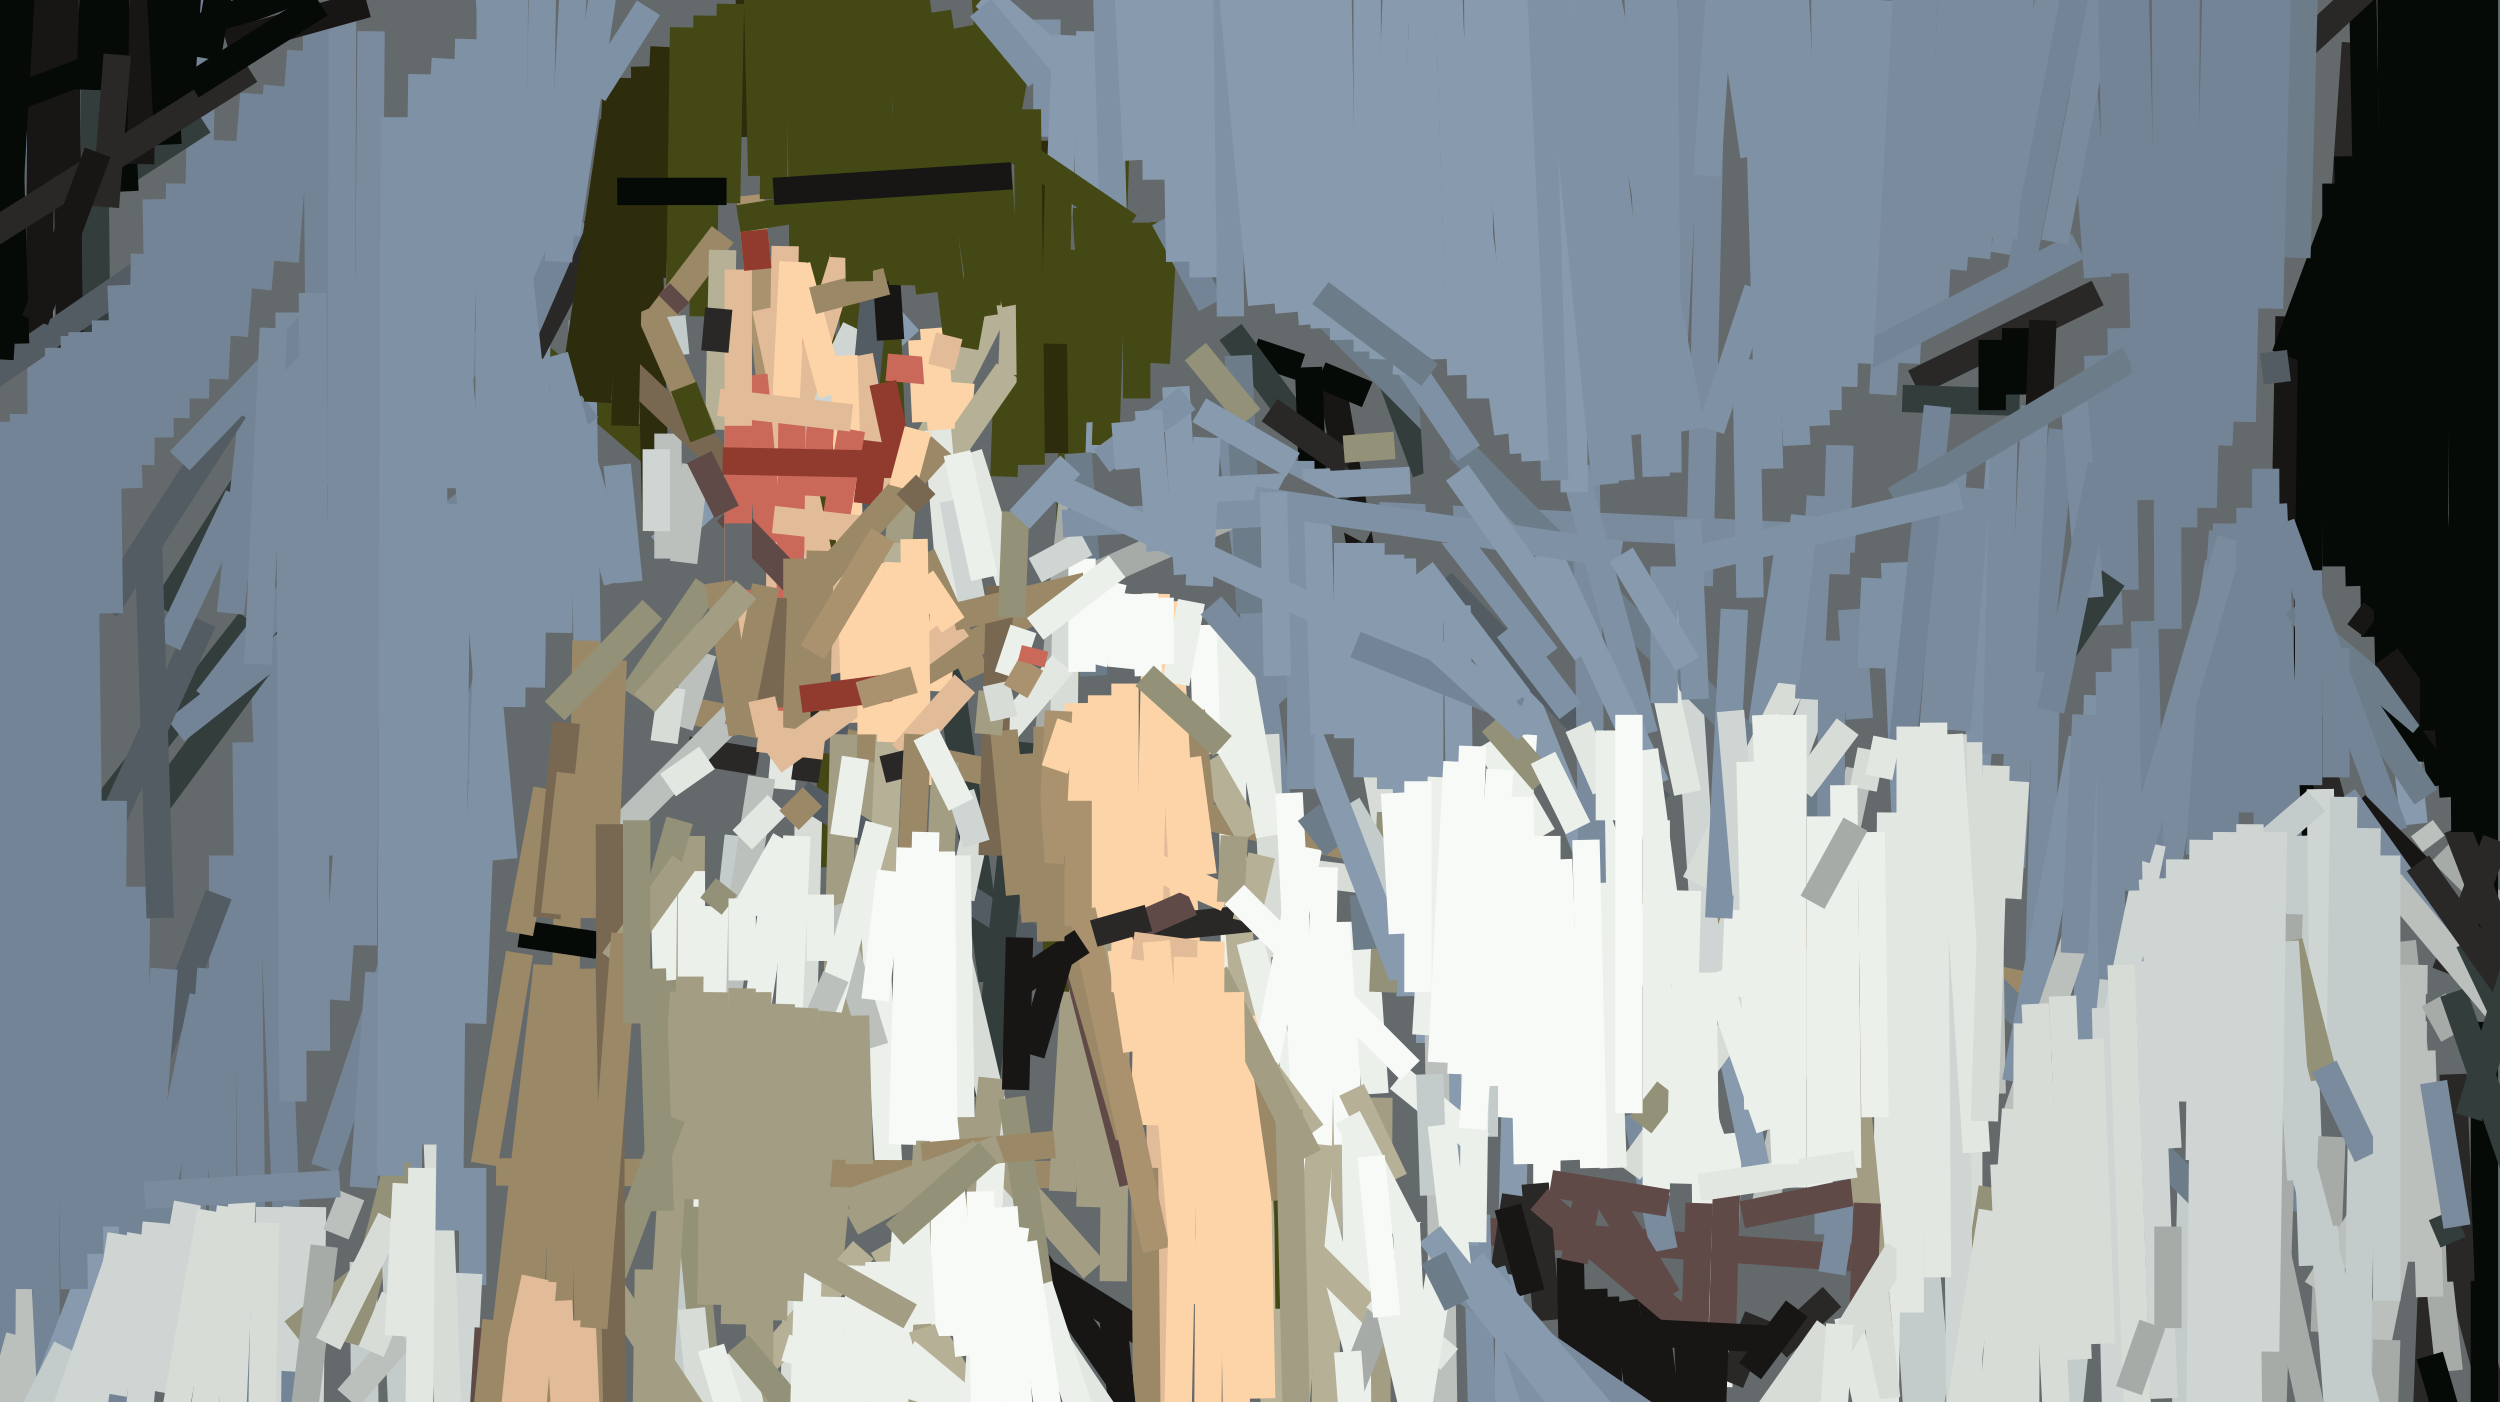 <svg xmlns="http://www.w3.org/2000/svg" width="640px" height="359px">
  <rect width="640" height="359" fill="rgb(100,106,108)"/>
  <line x1="64" y1="159" x2="3" y2="237" style="stroke:rgb(50,61,60);stroke-width:7"/>
  <line x1="321" y1="90" x2="333" y2="94" style="stroke:rgb(6,10,7);stroke-width:7"/>
  <line x1="528" y1="110" x2="521" y2="176" style="stroke:rgb(115,132,150);stroke-width:7"/>
  <line x1="315" y1="160" x2="317" y2="322" style="stroke:rgb(236,240,234);stroke-width:7"/>
  <line x1="586" y1="81" x2="585" y2="134" style="stroke:rgb(24,22,21);stroke-width:7"/>
  <line x1="537" y1="75" x2="490" y2="98" style="stroke:rgb(41,40,38);stroke-width:7"/>
  <line x1="24" y1="12" x2="25" y2="111" style="stroke:rgb(50,61,60);stroke-width:7"/>
  <line x1="487" y1="102" x2="517" y2="103" style="stroke:rgb(50,61,60);stroke-width:7"/>
  <line x1="207" y1="-83" x2="213" y2="222" style="stroke:rgb(68,72,20);stroke-width:7"/>
  <line x1="209" y1="-60" x2="226" y2="197" style="stroke:rgb(68,72,20);stroke-width:7"/>
  <line x1="568" y1="144" x2="553" y2="234" style="stroke:rgb(122,139,158);stroke-width:7"/>
  <line x1="207" y1="208" x2="203" y2="369" style="stroke:rgb(215,220,215);stroke-width:7"/>
  <line x1="438" y1="20" x2="435" y2="150" style="stroke:rgb(122,139,158);stroke-width:7"/>
  <line x1="603" y1="11" x2="598" y2="83" style="stroke:rgb(41,40,38);stroke-width:7"/>
  <line x1="212" y1="327" x2="231" y2="129" style="stroke:rgb(163,158,131);stroke-width:7"/>
  <line x1="242" y1="164" x2="254" y2="251" style="stroke:rgb(50,61,60);stroke-width:7"/>
  <line x1="67" y1="156" x2="76" y2="378" style="stroke:rgb(115,132,150);stroke-width:7"/>
  <line x1="192" y1="50" x2="199" y2="115" style="stroke:rgb(171,146,111);stroke-width:7"/>
  <line x1="569" y1="136" x2="563" y2="219" style="stroke:rgb(115,132,150);stroke-width:7"/>
  <line x1="583" y1="321" x2="608" y2="436" style="stroke:rgb(166,171,168);stroke-width:7"/>
  <line x1="258" y1="94" x2="257" y2="122" style="stroke:rgb(68,72,20);stroke-width:7"/>
  <line x1="475" y1="138" x2="353" y2="132" style="stroke:rgb(122,139,158);stroke-width:7"/>
  <line x1="221" y1="320" x2="194" y2="351" style="stroke:rgb(181,176,150);stroke-width:7"/>
  <line x1="248" y1="116" x2="261" y2="157" style="stroke:rgb(227,231,225);stroke-width:7"/>
  <line x1="205" y1="203" x2="278" y2="249" style="stroke:rgb(83,92,99);stroke-width:7"/>
  <line x1="341" y1="98" x2="356" y2="185" style="stroke:rgb(24,22,21);stroke-width:7"/>
  <line x1="233" y1="82" x2="169" y2="140" style="stroke:rgb(136,154,173);stroke-width:7"/>
  <line x1="215" y1="-218" x2="229" y2="129" style="stroke:rgb(68,72,20);stroke-width:7"/>
  <line x1="219" y1="84" x2="197" y2="129" style="stroke:rgb(206,213,210);stroke-width:7"/>
  <line x1="458" y1="139" x2="446" y2="219" style="stroke:rgb(127,145,164);stroke-width:7"/>
  <line x1="74" y1="160" x2="40" y2="206" style="stroke:rgb(50,61,60);stroke-width:7"/>
  <line x1="390" y1="205" x2="384" y2="427" style="stroke:rgb(136,154,173);stroke-width:7"/>
  <line x1="262" y1="190" x2="252" y2="281" style="stroke:rgb(50,61,60);stroke-width:7"/>
  <line x1="607" y1="110" x2="618" y2="211" style="stroke:rgb(136,154,173);stroke-width:7"/>
  <line x1="57" y1="219" x2="57" y2="428" style="stroke:rgb(115,132,150);stroke-width:7"/>
  <line x1="206" y1="134" x2="200" y2="202" style="stroke:rgb(227,231,225);stroke-width:7"/>
  <line x1="308" y1="160" x2="309" y2="193" style="stroke:rgb(248,250,247);stroke-width:7"/>
  <line x1="368" y1="132" x2="396" y2="168" style="stroke:rgb(127,145,164);stroke-width:7"/>
  <line x1="331" y1="223" x2="395" y2="231" style="stroke:rgb(215,220,215);stroke-width:7"/>
  <line x1="625" y1="218" x2="653" y2="246" style="stroke:rgb(166,171,168);stroke-width:7"/>
  <line x1="527" y1="254" x2="177" y2="182" style="stroke:rgb(155,136,103);stroke-width:7"/>
  <line x1="181" y1="150" x2="162" y2="178" style="stroke:rgb(147,145,119);stroke-width:7"/>
  <line x1="315" y1="111" x2="334" y2="259" style="stroke:rgb(122,139,158);stroke-width:7"/>
  <line x1="537" y1="91" x2="540" y2="160" style="stroke:rgb(115,132,150);stroke-width:7"/>
  <line x1="537" y1="178" x2="534" y2="267" style="stroke:rgb(127,145,164);stroke-width:7"/>
  <line x1="223" y1="221" x2="228" y2="307" style="stroke:rgb(236,240,234);stroke-width:7"/>
  <line x1="316" y1="222" x2="330" y2="410" style="stroke:rgb(181,176,150);stroke-width:7"/>
  <line x1="341" y1="257" x2="339" y2="375" style="stroke:rgb(181,176,150);stroke-width:7"/>
  <line x1="170" y1="228" x2="176" y2="451" style="stroke:rgb(236,240,234);stroke-width:7"/>
  <line x1="524" y1="172" x2="522" y2="245" style="stroke:rgb(122,139,158);stroke-width:7"/>
  <line x1="131" y1="85" x2="167" y2="116" style="stroke:rgb(68,72,20);stroke-width:7"/>
  <line x1="10" y1="10" x2="12" y2="373" style="stroke:rgb(115,132,150);stroke-width:7"/>
  <line x1="214" y1="143" x2="206" y2="200" style="stroke:rgb(41,40,38);stroke-width:7"/>
  <line x1="224" y1="73" x2="213" y2="193" style="stroke:rgb(83,92,99);stroke-width:7"/>
  <line x1="468" y1="170" x2="424" y2="290" style="stroke:rgb(206,213,210);stroke-width:7"/>
  <line x1="80" y1="309" x2="77" y2="552" style="stroke:rgb(206,213,210);stroke-width:7"/>
  <line x1="445" y1="233" x2="440" y2="355" style="stroke:rgb(236,240,234);stroke-width:7"/>
  <line x1="268" y1="53" x2="236" y2="116" style="stroke:rgb(181,176,150);stroke-width:7"/>
  <line x1="604" y1="-47" x2="608" y2="163" style="stroke:rgb(6,10,7);stroke-width:7"/>
  <line x1="196" y1="79" x2="216" y2="172" style="stroke:rgb(226,187,152);stroke-width:7"/>
  <line x1="203" y1="-128" x2="206" y2="97" style="stroke:rgb(68,72,20);stroke-width:7"/>
  <line x1="39" y1="285" x2="6" y2="371" style="stroke:rgb(136,154,173);stroke-width:7"/>
  <line x1="246" y1="98" x2="240" y2="177" style="stroke:rgb(253,212,167);stroke-width:7"/>
  <line x1="279" y1="8" x2="278" y2="116" style="stroke:rgb(136,154,173);stroke-width:7"/>
  <line x1="377" y1="315" x2="474" y2="322" style="stroke:rgb(95,74,71);stroke-width:7"/>
  <line x1="366" y1="149" x2="366" y2="267" style="stroke:rgb(136,154,173);stroke-width:7"/>
  <line x1="236" y1="87" x2="237" y2="108" style="stroke:rgb(253,212,167);stroke-width:7"/>
  <line x1="252" y1="-4" x2="258" y2="78" style="stroke:rgb(68,72,20);stroke-width:7"/>
  <line x1="56" y1="229" x2="37" y2="279" style="stroke:rgb(83,92,99);stroke-width:7"/>
  <line x1="511" y1="-202" x2="495" y2="83" style="stroke:rgb(122,139,158);stroke-width:7"/>
  <line x1="189" y1="214" x2="155" y2="523" style="stroke:rgb(196,204,203);stroke-width:7"/>
  <line x1="227" y1="94" x2="238" y2="95" style="stroke:rgb(202,104,89);stroke-width:7"/>
  <line x1="338" y1="96" x2="350" y2="101" style="stroke:rgb(6,10,7);stroke-width:7"/>
  <line x1="226" y1="319" x2="281" y2="415" style="stroke:rgb(181,176,150);stroke-width:7"/>
  <line x1="3" y1="297" x2="10" y2="437" style="stroke:rgb(187,192,188);stroke-width:7"/>
  <line x1="337" y1="301" x2="127" y2="300" style="stroke:rgb(155,136,103);stroke-width:7"/>
  <line x1="579" y1="-119" x2="574" y2="108" style="stroke:rgb(115,132,150);stroke-width:7"/>
  <line x1="607" y1="160" x2="603" y2="157" style="stroke:rgb(24,22,21);stroke-width:7"/>
  <line x1="610" y1="-208" x2="620" y2="67" style="stroke:rgb(6,10,7);stroke-width:7"/>
  <line x1="476" y1="197" x2="452" y2="308" style="stroke:rgb(187,192,188);stroke-width:7"/>
  <line x1="35" y1="227" x2="32" y2="477" style="stroke:rgb(115,132,150);stroke-width:7"/>
  <line x1="83" y1="299" x2="145" y2="113" style="stroke:rgb(115,132,150);stroke-width:7"/>
  <line x1="592" y1="73" x2="590" y2="219" style="stroke:rgb(6,10,7);stroke-width:7"/>
  <line x1="282" y1="178" x2="282" y2="275" style="stroke:rgb(253,212,167);stroke-width:7"/>
  <line x1="258" y1="95" x2="242" y2="118" style="stroke:rgb(181,176,150);stroke-width:7"/>
  <line x1="510" y1="87" x2="510" y2="105" style="stroke:rgb(6,10,7);stroke-width:7"/>
  <line x1="368" y1="247" x2="370" y2="392" style="stroke:rgb(187,192,188);stroke-width:7"/>
  <line x1="12" y1="-191" x2="10" y2="89" style="stroke:rgb(24,22,21);stroke-width:7"/>
  <line x1="216" y1="188" x2="214" y2="265" style="stroke:rgb(163,158,131);stroke-width:7"/>
  <line x1="474" y1="156" x2="476" y2="184" style="stroke:rgb(122,139,158);stroke-width:7"/>
  <line x1="608" y1="35" x2="612" y2="188" style="stroke:rgb(6,10,7);stroke-width:7"/>
  <line x1="97" y1="249" x2="93" y2="304" style="stroke:rgb(122,139,158);stroke-width:7"/>
  <line x1="431" y1="156" x2="438" y2="262" style="stroke:rgb(206,213,210);stroke-width:7"/>
  <line x1="624" y1="292" x2="621" y2="367" style="stroke:rgb(41,40,38);stroke-width:7"/>
  <line x1="384" y1="162" x2="407" y2="220" style="stroke:rgb(136,154,173);stroke-width:7"/>
  <line x1="324" y1="188" x2="328" y2="277" style="stroke:rgb(215,220,215);stroke-width:7"/>
  <line x1="512" y1="117" x2="499" y2="291" style="stroke:rgb(127,145,164);stroke-width:7"/>
  <line x1="181" y1="4" x2="180" y2="81" style="stroke:rgb(68,72,20);stroke-width:7"/>
  <line x1="186" y1="-175" x2="193" y2="35" style="stroke:rgb(45,44,12);stroke-width:7"/>
  <line x1="344" y1="236" x2="345" y2="293" style="stroke:rgb(248,250,247);stroke-width:7"/>
  <line x1="242" y1="195" x2="234" y2="360" style="stroke:rgb(163,158,131);stroke-width:7"/>
  <line x1="165" y1="17" x2="168" y2="136" style="stroke:rgb(45,44,12);stroke-width:7"/>
  <line x1="16" y1="-51" x2="19" y2="176" style="stroke:rgb(24,22,21);stroke-width:7"/>
  <line x1="78" y1="100" x2="42" y2="156" style="stroke:rgb(50,61,60);stroke-width:7"/>
  <line x1="347" y1="168" x2="361" y2="245" style="stroke:rgb(215,220,215);stroke-width:7"/>
  <line x1="121" y1="299" x2="121" y2="329" style="stroke:rgb(127,145,164);stroke-width:7"/>
  <line x1="220" y1="91" x2="227" y2="129" style="stroke:rgb(226,187,152);stroke-width:7"/>
  <line x1="500" y1="121" x2="488" y2="275" style="stroke:rgb(122,139,158);stroke-width:7"/>
  <line x1="201" y1="63" x2="199" y2="188" style="stroke:rgb(226,187,152);stroke-width:7"/>
  <line x1="354" y1="91" x2="365" y2="121" style="stroke:rgb(50,61,60);stroke-width:7"/>
  <line x1="193" y1="96" x2="197" y2="139" style="stroke:rgb(202,104,89);stroke-width:7"/>
  <line x1="6" y1="106" x2="5" y2="330" style="stroke:rgb(115,132,150);stroke-width:7"/>
  <line x1="63" y1="190" x2="66" y2="454" style="stroke:rgb(115,132,150);stroke-width:7"/>
  <line x1="53" y1="179" x2="129" y2="81" style="stroke:rgb(115,132,150);stroke-width:7"/>
  <line x1="488" y1="318" x2="495" y2="429" style="stroke:rgb(196,204,203);stroke-width:7"/>
  <line x1="419" y1="285" x2="426" y2="320" style="stroke:rgb(122,139,158);stroke-width:7"/>
  <line x1="227" y1="72" x2="228" y2="87" style="stroke:rgb(24,22,21);stroke-width:7"/>
  <line x1="580" y1="120" x2="581" y2="341" style="stroke:rgb(115,132,150);stroke-width:7"/>
  <line x1="640" y1="364" x2="589" y2="176" style="stroke:rgb(41,40,38);stroke-width:7"/>
  <line x1="260" y1="70" x2="259" y2="96" style="stroke:rgb(181,176,150);stroke-width:7"/>
  <line x1="469" y1="332" x2="455" y2="345" style="stroke:rgb(41,40,38);stroke-width:7"/>
  <line x1="191" y1="-128" x2="195" y2="45" style="stroke:rgb(68,72,20);stroke-width:7"/>
  <line x1="216" y1="91" x2="219" y2="185" style="stroke:rgb(253,212,167);stroke-width:7"/>
  <line x1="171" y1="251" x2="192" y2="468" style="stroke:rgb(147,145,119);stroke-width:7"/>
  <line x1="224" y1="113" x2="222" y2="129" style="stroke:rgb(145,59,46);stroke-width:7"/>
  <line x1="561" y1="300" x2="556" y2="504" style="stroke:rgb(196,204,203);stroke-width:7"/>
  <line x1="298" y1="57" x2="296" y2="93" style="stroke:rgb(68,72,20);stroke-width:7"/>
  <line x1="139" y1="-11" x2="136" y2="176" style="stroke:rgb(127,145,164);stroke-width:7"/>
  <line x1="620" y1="212" x2="623" y2="216" style="stroke:rgb(187,192,188);stroke-width:7"/>
  <line x1="369" y1="149" x2="425" y2="206" style="stroke:rgb(83,92,99);stroke-width:7"/>
  <line x1="442" y1="270" x2="444" y2="290" style="stroke:rgb(100,106,108);stroke-width:7"/>
  <line x1="276" y1="64" x2="270" y2="258" style="stroke:rgb(68,72,20);stroke-width:7"/>
  <line x1="416" y1="333" x2="435" y2="458" style="stroke:rgb(24,22,21);stroke-width:7"/>
  <line x1="309" y1="195" x2="320" y2="214" style="stroke:rgb(181,176,150);stroke-width:7"/>
  <line x1="305" y1="182" x2="308" y2="213" style="stroke:rgb(155,136,103);stroke-width:7"/>
  <line x1="491" y1="301" x2="503" y2="435" style="stroke:rgb(196,204,203);stroke-width:7"/>
  <line x1="359" y1="143" x2="361" y2="255" style="stroke:rgb(136,154,173);stroke-width:7"/>
  <line x1="338" y1="79" x2="576" y2="319" style="stroke:rgb(108,124,137);stroke-width:7"/>
  <line x1="407" y1="204" x2="439" y2="294" style="stroke:rgb(236,240,234);stroke-width:7"/>
  <line x1="411" y1="332" x2="418" y2="527" style="stroke:rgb(24,22,21);stroke-width:7"/>
  <line x1="275" y1="123" x2="265" y2="222" style="stroke:rgb(166,171,168);stroke-width:7"/>
  <line x1="213" y1="232" x2="224" y2="268" style="stroke:rgb(187,192,188);stroke-width:7"/>
  <line x1="339" y1="222" x2="337" y2="315" style="stroke:rgb(248,250,247);stroke-width:7"/>
  <line x1="240" y1="110" x2="244" y2="158" style="stroke:rgb(227,231,225);stroke-width:7"/>
  <line x1="219" y1="260" x2="220" y2="298" style="stroke:rgb(163,158,131);stroke-width:7"/>
  <line x1="203" y1="82" x2="202" y2="182" style="stroke:rgb(202,104,89);stroke-width:7"/>
  <line x1="619" y1="293" x2="596" y2="406" style="stroke:rgb(187,192,188);stroke-width:7"/>
  <line x1="315" y1="85" x2="346" y2="127" style="stroke:rgb(50,61,60);stroke-width:7"/>
  <line x1="218" y1="110" x2="214" y2="133" style="stroke:rgb(202,104,89);stroke-width:7"/>
  <line x1="390" y1="188" x2="384" y2="286" style="stroke:rgb(248,250,247);stroke-width:7"/>
  <line x1="186" y1="131" x2="209" y2="155" style="stroke:rgb(95,74,71);stroke-width:7"/>
  <line x1="315" y1="-82" x2="330" y2="80" style="stroke:rgb(136,154,173);stroke-width:7"/>
  <line x1="422" y1="325" x2="437" y2="439" style="stroke:rgb(24,22,21);stroke-width:7"/>
  <line x1="469" y1="164" x2="468" y2="316" style="stroke:rgb(122,139,158);stroke-width:7"/>
  <line x1="230" y1="139" x2="226" y2="225" style="stroke:rgb(181,176,150);stroke-width:7"/>
  <line x1="198" y1="133" x2="225" y2="136" style="stroke:rgb(226,187,152);stroke-width:7"/>
  <line x1="540" y1="172" x2="541" y2="289" style="stroke:rgb(122,139,158);stroke-width:7"/>
  <line x1="220" y1="324" x2="219" y2="366" style="stroke:rgb(236,240,234);stroke-width:7"/>
  <line x1="269" y1="36" x2="270" y2="116" style="stroke:rgb(45,44,12);stroke-width:7"/>
  <line x1="241" y1="114" x2="206" y2="153" style="stroke:rgb(155,136,103);stroke-width:7"/>
  <line x1="378" y1="311" x2="382" y2="463" style="stroke:rgb(127,145,164);stroke-width:7"/>
  <line x1="441" y1="258" x2="450" y2="301" style="stroke:rgb(136,154,173);stroke-width:7"/>
  <line x1="426" y1="175" x2="432" y2="203" style="stroke:rgb(227,231,225);stroke-width:7"/>
  <line x1="460" y1="173" x2="434" y2="226" style="stroke:rgb(215,220,215);stroke-width:7"/>
  <line x1="509" y1="218" x2="510" y2="280" style="stroke:rgb(187,192,188);stroke-width:7"/>
  <line x1="406" y1="119" x2="408" y2="250" style="stroke:rgb(122,139,158);stroke-width:7"/>
  <line x1="236" y1="142" x2="250" y2="173" style="stroke:rgb(155,136,103);stroke-width:7"/>
  <line x1="471" y1="114" x2="470" y2="147" style="stroke:rgb(122,139,158);stroke-width:7"/>
  <line x1="65" y1="102" x2="59" y2="157" style="stroke:rgb(115,132,150);stroke-width:7"/>
  <line x1="194" y1="195" x2="176" y2="192" style="stroke:rgb(41,40,38);stroke-width:7"/>
  <line x1="268" y1="326" x2="292" y2="341" style="stroke:rgb(24,22,21);stroke-width:7"/>
  <line x1="321" y1="260" x2="323" y2="358" style="stroke:rgb(253,212,167);stroke-width:7"/>
  <line x1="272" y1="152" x2="233" y2="174" style="stroke:rgb(155,136,103);stroke-width:7"/>
  <line x1="466" y1="209" x2="466" y2="307" style="stroke:rgb(236,240,234);stroke-width:7"/>
  <line x1="120" y1="326" x2="116" y2="403" style="stroke:rgb(206,213,210);stroke-width:7"/>
  <line x1="349" y1="236" x2="352" y2="280" style="stroke:rgb(236,240,234);stroke-width:7"/>
  <line x1="108" y1="19" x2="102" y2="502" style="stroke:rgb(127,145,164);stroke-width:7"/>
  <line x1="617" y1="34" x2="617" y2="195" style="stroke:rgb(6,10,7);stroke-width:7"/>
  <line x1="42" y1="248" x2="37" y2="311" style="stroke:rgb(115,132,150);stroke-width:7"/>
  <line x1="473" y1="301" x2="469" y2="326" style="stroke:rgb(122,139,158);stroke-width:7"/>
  <line x1="195" y1="199" x2="181" y2="289" style="stroke:rgb(187,192,188);stroke-width:7"/>
  <line x1="570" y1="134" x2="568" y2="531" style="stroke:rgb(115,132,150);stroke-width:7"/>
  <line x1="93" y1="323" x2="94" y2="416" style="stroke:rgb(196,204,203);stroke-width:7"/>
  <line x1="448" y1="257" x2="417" y2="300" style="stroke:rgb(215,220,215);stroke-width:7"/>
  <line x1="204" y1="143" x2="204" y2="192" style="stroke:rgb(155,136,103);stroke-width:7"/>
  <line x1="-9" y1="101" x2="49" y2="61" style="stroke:rgb(83,92,99);stroke-width:7"/>
  <line x1="461" y1="202" x2="473" y2="186" style="stroke:rgb(215,220,215);stroke-width:7"/>
  <line x1="171" y1="111" x2="171" y2="143" style="stroke:rgb(187,192,188);stroke-width:7"/>
  <line x1="165" y1="35" x2="135" y2="92" style="stroke:rgb(41,40,38);stroke-width:7"/>
  <line x1="504" y1="190" x2="504" y2="489" style="stroke:rgb(215,220,215);stroke-width:7"/>
  <line x1="394" y1="86" x2="421" y2="188" style="stroke:rgb(127,145,164);stroke-width:7"/>
  <line x1="170" y1="12" x2="167" y2="71" style="stroke:rgb(45,44,12);stroke-width:7"/>
  <line x1="519" y1="-532" x2="482" y2="101" style="stroke:rgb(122,139,158);stroke-width:7"/>
  <line x1="636" y1="376" x2="636" y2="-17" style="stroke:rgb(6,10,7);stroke-width:7"/>
  <line x1="605" y1="71" x2="625" y2="201" style="stroke:rgb(6,10,7);stroke-width:7"/>
  <line x1="543" y1="84" x2="544" y2="151" style="stroke:rgb(115,132,150);stroke-width:7"/>
  <line x1="245" y1="244" x2="263" y2="321" style="stroke:rgb(215,220,215);stroke-width:7"/>
  <line x1="273" y1="149" x2="272" y2="206" style="stroke:rgb(215,220,215);stroke-width:7"/>
  <line x1="510" y1="304" x2="496" y2="393" style="stroke:rgb(147,145,119);stroke-width:7"/>
  <line x1="102" y1="297" x2="90" y2="344" style="stroke:rgb(147,145,119);stroke-width:7"/>
  <line x1="200" y1="217" x2="188" y2="298" style="stroke:rgb(236,240,234);stroke-width:7"/>
  <line x1="272" y1="170" x2="255" y2="190" style="stroke:rgb(227,231,225);stroke-width:7"/>
  <line x1="381" y1="190" x2="395" y2="214" style="stroke:rgb(236,240,234);stroke-width:7"/>
  <line x1="506" y1="125" x2="501" y2="187" style="stroke:rgb(122,139,158);stroke-width:7"/>
  <line x1="380" y1="291" x2="380" y2="278" style="stroke:rgb(196,204,203);stroke-width:7"/>
  <line x1="466" y1="127" x2="463" y2="179" style="stroke:rgb(122,139,158);stroke-width:7"/>
  <line x1="496" y1="-67" x2="488" y2="93" style="stroke:rgb(122,139,158);stroke-width:7"/>
  <line x1="289" y1="152" x2="287" y2="171" style="stroke:rgb(248,250,247);stroke-width:7"/>
  <line x1="424" y1="210" x2="424" y2="306" style="stroke:rgb(236,240,234);stroke-width:7"/>
  <line x1="246" y1="160" x2="198" y2="195" style="stroke:rgb(226,187,152);stroke-width:7"/>
  <line x1="234" y1="138" x2="235" y2="201" style="stroke:rgb(253,212,167);stroke-width:7"/>
  <line x1="516" y1="84" x2="516" y2="101" style="stroke:rgb(6,10,7);stroke-width:7"/>
  <line x1="444" y1="156" x2="440" y2="235" style="stroke:rgb(127,145,164);stroke-width:7"/>
  <line x1="611" y1="-131" x2="613" y2="109" style="stroke:rgb(6,10,7);stroke-width:7"/>
  <line x1="276" y1="180" x2="278" y2="299" style="stroke:rgb(253,212,167);stroke-width:7"/>
  <line x1="513" y1="298" x2="518" y2="406" style="stroke:rgb(215,220,215);stroke-width:7"/>
  <line x1="286" y1="236" x2="285" y2="328" style="stroke:rgb(163,158,131);stroke-width:7"/>
  <line x1="366" y1="89" x2="369" y2="139" style="stroke:rgb(100,106,108);stroke-width:7"/>
  <line x1="60" y1="105" x2="27" y2="156" style="stroke:rgb(83,92,99);stroke-width:7"/>
  <line x1="521" y1="104" x2="515" y2="222" style="stroke:rgb(122,139,158);stroke-width:7"/>
  <line x1="251" y1="207" x2="246" y2="230" style="stroke:rgb(215,220,215);stroke-width:7"/>
  <line x1="310" y1="78" x2="298" y2="56" style="stroke:rgb(115,132,150);stroke-width:7"/>
  <line x1="329" y1="245" x2="330" y2="335" style="stroke:rgb(68,72,20);stroke-width:7"/>
  <line x1="175" y1="7" x2="174" y2="77" style="stroke:rgb(68,72,20);stroke-width:7"/>
  <line x1="300" y1="-40" x2="302" y2="67" style="stroke:rgb(136,154,173);stroke-width:7"/>
  <line x1="541" y1="251" x2="524" y2="415" style="stroke:rgb(196,204,203);stroke-width:7"/>
  <line x1="52" y1="-6" x2="50" y2="102" style="stroke:rgb(115,132,150);stroke-width:7"/>
  <line x1="541" y1="148" x2="528" y2="167" style="stroke:rgb(50,61,60);stroke-width:7"/>
  <line x1="223" y1="144" x2="223" y2="188" style="stroke:rgb(253,212,167);stroke-width:7"/>
  <line x1="675" y1="-67" x2="583" y2="18" style="stroke:rgb(41,40,38);stroke-width:7"/>
  <line x1="532" y1="63" x2="478" y2="91" style="stroke:rgb(115,132,150);stroke-width:7"/>
  <line x1="516" y1="200" x2="514" y2="230" style="stroke:rgb(215,220,215);stroke-width:7"/>
  <line x1="582" y1="129" x2="590" y2="310" style="stroke:rgb(115,132,150);stroke-width:7"/>
  <line x1="101" y1="316" x2="103" y2="364" style="stroke:rgb(196,204,203);stroke-width:7"/>
  <line x1="396" y1="141" x2="424" y2="201" style="stroke:rgb(136,154,173);stroke-width:7"/>
  <line x1="304" y1="194" x2="308" y2="224" style="stroke:rgb(253,212,167);stroke-width:7"/>
  <line x1="275" y1="254" x2="272" y2="305" style="stroke:rgb(163,158,131);stroke-width:7"/>
  <line x1="598" y1="56" x2="585" y2="91" style="stroke:rgb(6,10,7);stroke-width:7"/>
  <line x1="317" y1="169" x2="325" y2="214" style="stroke:rgb(236,240,234);stroke-width:7"/>
  <line x1="256" y1="150" x2="254" y2="219" style="stroke:rgb(121,104,81);stroke-width:7"/>
  <line x1="588" y1="155" x2="621" y2="204" style="stroke:rgb(108,124,137);stroke-width:7"/>
  <line x1="485" y1="144" x2="489" y2="240" style="stroke:rgb(127,145,164);stroke-width:7"/>
  <line x1="239" y1="84" x2="241" y2="110" style="stroke:rgb(253,212,167);stroke-width:7"/>
  <line x1="257" y1="187" x2="261" y2="229" style="stroke:rgb(155,136,103);stroke-width:7"/>
  <line x1="356" y1="208" x2="354" y2="254" style="stroke:rgb(147,145,119);stroke-width:7"/>
  <line x1="314" y1="0" x2="315" y2="81" style="stroke:rgb(127,145,164);stroke-width:7"/>
  <line x1="450" y1="337" x2="443" y2="354" style="stroke:rgb(41,40,38);stroke-width:7"/>
  <line x1="260" y1="315" x2="294" y2="364" style="stroke:rgb(24,22,21);stroke-width:7"/>
  <line x1="194" y1="254" x2="197" y2="839" style="stroke:rgb(163,158,131);stroke-width:7"/>
  <line x1="76" y1="309" x2="73" y2="351" style="stroke:rgb(206,213,210);stroke-width:7"/>
  <line x1="588" y1="214" x2="592" y2="324" style="stroke:rgb(196,204,203);stroke-width:7"/>
  <line x1="246" y1="203" x2="250" y2="216" style="stroke:rgb(206,213,210);stroke-width:7"/>
  <line x1="177" y1="335" x2="187" y2="431" style="stroke:rgb(215,220,215);stroke-width:7"/>
  <line x1="456" y1="-74" x2="465" y2="109" style="stroke:rgb(127,145,164);stroke-width:7"/>
  <line x1="595" y1="-187" x2="588" y2="66" style="stroke:rgb(108,124,137);stroke-width:7"/>
  <line x1="297" y1="166" x2="297" y2="412" style="stroke:rgb(226,187,152);stroke-width:7"/>
  <line x1="147" y1="56" x2="127" y2="102" style="stroke:rgb(115,132,150);stroke-width:7"/>
  <line x1="594" y1="202" x2="595" y2="275" style="stroke:rgb(206,213,210);stroke-width:7"/>
  <line x1="581" y1="386" x2="586" y2="234" style="stroke:rgb(166,171,168);stroke-width:7"/>
  <line x1="281" y1="237" x2="279" y2="309" style="stroke:rgb(163,158,131);stroke-width:7"/>
  <line x1="149" y1="82" x2="151" y2="211" style="stroke:rgb(127,145,164);stroke-width:7"/>
  <line x1="594" y1="163" x2="620" y2="185" style="stroke:rgb(108,124,137);stroke-width:7"/>
  <line x1="320" y1="241" x2="358" y2="386" style="stroke:rgb(236,240,234);stroke-width:7"/>
  <line x1="148" y1="83" x2="187" y2="120" style="stroke:rgb(121,104,81);stroke-width:7"/>
  <line x1="611" y1="168" x2="631" y2="196" style="stroke:rgb(24,22,21);stroke-width:7"/>
  <line x1="408" y1="330" x2="409" y2="360" style="stroke:rgb(24,22,21);stroke-width:7"/>
  <line x1="459" y1="183" x2="459" y2="304" style="stroke:rgb(236,240,234);stroke-width:7"/>
  <line x1="189" y1="346" x2="273" y2="726" style="stroke:rgb(227,231,225);stroke-width:7"/>
  <line x1="75" y1="341" x2="94" y2="326" style="stroke:rgb(147,145,119);stroke-width:7"/>
  <line x1="267" y1="213" x2="290" y2="303" style="stroke:rgb(95,74,71);stroke-width:7"/>
  <line x1="65" y1="24" x2="60" y2="86" style="stroke:rgb(115,132,150);stroke-width:7"/>
  <line x1="500" y1="188" x2="502" y2="385" style="stroke:rgb(206,213,210);stroke-width:7"/>
  <line x1="52" y1="255" x2="26" y2="379" style="stroke:rgb(115,132,150);stroke-width:7"/>
  <line x1="276" y1="116" x2="280" y2="173" style="stroke:rgb(108,124,137);stroke-width:7"/>
  <line x1="335" y1="94" x2="337" y2="149" style="stroke:rgb(6,10,7);stroke-width:7"/>
  <line x1="404" y1="186" x2="411" y2="202" style="stroke:rgb(227,231,225);stroke-width:7"/>
  <line x1="185" y1="60" x2="169" y2="81" style="stroke:rgb(155,136,103);stroke-width:7"/>
  <line x1="54" y1="248" x2="46" y2="350" style="stroke:rgb(115,132,150);stroke-width:7"/>
  <line x1="386" y1="161" x2="402" y2="182" style="stroke:rgb(127,145,164);stroke-width:7"/>
  <line x1="157" y1="31" x2="146" y2="106" style="stroke:rgb(45,44,12);stroke-width:7"/>
  <line x1="399" y1="-249" x2="403" y2="126" style="stroke:rgb(136,154,173);stroke-width:7"/>
  <line x1="219" y1="56" x2="204" y2="105" style="stroke:rgb(226,187,152);stroke-width:7"/>
  <line x1="224" y1="-88" x2="245" y2="87" style="stroke:rgb(68,72,20);stroke-width:7"/>
  <line x1="230" y1="144" x2="228" y2="190" style="stroke:rgb(253,212,167);stroke-width:7"/>
  <line x1="330" y1="203" x2="335" y2="302" style="stroke:rgb(248,250,247);stroke-width:7"/>
  <line x1="429" y1="-97" x2="449" y2="40" style="stroke:rgb(127,145,164);stroke-width:7"/>
  <line x1="261" y1="194" x2="289" y2="291" style="stroke:rgb(155,136,103);stroke-width:7"/>
  <line x1="591" y1="146" x2="591" y2="201" style="stroke:rgb(115,132,150);stroke-width:7"/>
  <line x1="183" y1="232" x2="181" y2="309" style="stroke:rgb(236,240,234);stroke-width:7"/>
  <line x1="639" y1="215" x2="626" y2="249" style="stroke:rgb(41,40,38);stroke-width:7"/>
  <line x1="232" y1="312" x2="228" y2="375" style="stroke:rgb(236,240,234);stroke-width:7"/>
  <line x1="293" y1="299" x2="295" y2="507" style="stroke:rgb(155,136,103);stroke-width:7"/>
  <line x1="598" y1="47" x2="598" y2="145" style="stroke:rgb(6,10,7);stroke-width:7"/>
  <line x1="254" y1="177" x2="253" y2="188" style="stroke:rgb(163,158,131);stroke-width:7"/>
  <line x1="45" y1="187" x2="151" y2="104" style="stroke:rgb(115,132,150);stroke-width:7"/>
  <line x1="349" y1="229" x2="350" y2="243" style="stroke:rgb(108,124,137);stroke-width:7"/>
  <line x1="615" y1="241" x2="627" y2="351" style="stroke:rgb(166,171,168);stroke-width:7"/>
  <line x1="26" y1="216" x2="52" y2="159" style="stroke:rgb(83,92,99);stroke-width:7"/>
  <line x1="90" y1="306" x2="86" y2="316" style="stroke:rgb(187,192,188);stroke-width:7"/>
  <line x1="468" y1="340" x2="451" y2="364" style="stroke:rgb(215,220,215);stroke-width:7"/>
  <line x1="396" y1="214" x2="396" y2="307" style="stroke:rgb(248,250,247);stroke-width:7"/>
  <line x1="210" y1="109" x2="209" y2="127" style="stroke:rgb(202,104,89);stroke-width:7"/>
  <line x1="185" y1="64" x2="184" y2="110" style="stroke:rgb(181,176,150);stroke-width:7"/>
  <line x1="190" y1="215" x2="199" y2="206" style="stroke:rgb(227,231,225);stroke-width:7"/>
  <line x1="138" y1="302" x2="193" y2="385" style="stroke:rgb(163,158,131);stroke-width:7"/>
  <line x1="261" y1="12" x2="247" y2="89" style="stroke:rgb(68,72,20);stroke-width:7"/>
  <line x1="584" y1="134" x2="613" y2="213" style="stroke:rgb(115,132,150);stroke-width:7"/>
  <line x1="204" y1="68" x2="213" y2="101" style="stroke:rgb(253,212,167);stroke-width:7"/>
  <line x1="276" y1="205" x2="276" y2="237" style="stroke:rgb(171,146,111);stroke-width:7"/>
  <line x1="395" y1="200" x2="382" y2="185" style="stroke:rgb(147,145,119);stroke-width:7"/>
  <line x1="597" y1="291" x2="595" y2="341" style="stroke:rgb(166,171,168);stroke-width:7"/>
  <line x1="199" y1="-50" x2="198" y2="51" style="stroke:rgb(68,72,20);stroke-width:7"/>
  <line x1="69" y1="309" x2="68" y2="405" style="stroke:rgb(206,213,210);stroke-width:7"/>
  <line x1="548" y1="197" x2="554" y2="358" style="stroke:rgb(206,213,210);stroke-width:7"/>
  <line x1="335" y1="123" x2="279" y2="148" style="stroke:rgb(166,171,168);stroke-width:7"/>
  <line x1="624" y1="-105" x2="623" y2="187" style="stroke:rgb(6,10,7);stroke-width:7"/>
  <line x1="410" y1="226" x2="413" y2="299" style="stroke:rgb(236,240,234);stroke-width:7"/>
  <line x1="241" y1="281" x2="280" y2="325" style="stroke:rgb(163,158,131);stroke-width:7"/>
  <line x1="427" y1="279" x2="420" y2="288" style="stroke:rgb(147,145,119);stroke-width:7"/>
  <line x1="619" y1="68" x2="628" y2="204" style="stroke:rgb(6,10,7);stroke-width:7"/>
  <line x1="332" y1="-135" x2="339" y2="84" style="stroke:rgb(136,154,173);stroke-width:7"/>
  <line x1="299" y1="154" x2="306" y2="285" style="stroke:rgb(253,212,167);stroke-width:7"/>
  <line x1="620" y1="223" x2="603" y2="206" style="stroke:rgb(24,22,21);stroke-width:7"/>
  <line x1="189" y1="69" x2="189" y2="187" style="stroke:rgb(226,187,152);stroke-width:7"/>
  <line x1="189" y1="344" x2="205" y2="363" style="stroke:rgb(147,145,119);stroke-width:7"/>
  <line x1="353" y1="281" x2="351" y2="580" style="stroke:rgb(163,158,131);stroke-width:7"/>
  <line x1="285" y1="338" x2="302" y2="505" style="stroke:rgb(24,22,21);stroke-width:7"/>
  <line x1="189" y1="109" x2="189" y2="154" style="stroke:rgb(202,104,89);stroke-width:7"/>
  <line x1="481" y1="0" x2="476" y2="93" style="stroke:rgb(127,145,164);stroke-width:7"/>
  <line x1="208" y1="289" x2="204" y2="418" style="stroke:rgb(236,240,234);stroke-width:7"/>
  <line x1="210" y1="141" x2="209" y2="182" style="stroke:rgb(155,136,103);stroke-width:7"/>
  <line x1="554" y1="-102" x2="555" y2="161" style="stroke:rgb(115,132,150);stroke-width:7"/>
  <line x1="247" y1="175" x2="231" y2="193" style="stroke:rgb(226,187,152);stroke-width:7"/>
  <line x1="111" y1="268" x2="115" y2="371" style="stroke:rgb(215,220,215);stroke-width:7"/>
  <line x1="77" y1="13" x2="73" y2="67" style="stroke:rgb(115,132,150);stroke-width:7"/>
  <line x1="271" y1="246" x2="264" y2="270" style="stroke:rgb(24,22,21);stroke-width:7"/>
  <line x1="373" y1="155" x2="375" y2="319" style="stroke:rgb(136,154,173);stroke-width:7"/>
  <line x1="549" y1="159" x2="551" y2="246" style="stroke:rgb(115,132,150);stroke-width:7"/>
  <line x1="244" y1="128" x2="249" y2="155" style="stroke:rgb(206,213,210);stroke-width:7"/>
  <line x1="195" y1="176" x2="146" y2="225" style="stroke:rgb(187,192,188);stroke-width:7"/>
  <line x1="140" y1="248" x2="117" y2="450" style="stroke:rgb(155,136,103);stroke-width:7"/>
  <line x1="412" y1="187" x2="412" y2="210" style="stroke:rgb(236,240,234);stroke-width:7"/>
  <line x1="399" y1="220" x2="402" y2="297" style="stroke:rgb(248,250,247);stroke-width:7"/>
  <line x1="296" y1="152" x2="293" y2="288" style="stroke:rgb(253,212,167);stroke-width:7"/>
  <line x1="345" y1="206" x2="377" y2="260" style="stroke:rgb(196,204,203);stroke-width:7"/>
  <line x1="346" y1="279" x2="357" y2="302" style="stroke:rgb(181,176,150);stroke-width:7"/>
  <line x1="496" y1="104" x2="487" y2="191" style="stroke:rgb(115,132,150);stroke-width:7"/>
  <line x1="83" y1="319" x2="76" y2="377" style="stroke:rgb(166,171,168);stroke-width:7"/>
  <line x1="620" y1="269" x2="622" y2="332" style="stroke:rgb(187,192,188);stroke-width:7"/>
  <line x1="446" y1="-252" x2="428" y2="99" style="stroke:rgb(122,139,158);stroke-width:7"/>
  <line x1="254" y1="276" x2="250" y2="314" style="stroke:rgb(163,158,131);stroke-width:7"/>
  <line x1="152" y1="-100" x2="143" y2="67" style="stroke:rgb(127,145,164);stroke-width:7"/>
  <line x1="227" y1="72" x2="208" y2="77" style="stroke:rgb(155,136,103);stroke-width:7"/>
  <line x1="150" y1="164" x2="149" y2="235" style="stroke:rgb(155,136,103);stroke-width:7"/>
  <line x1="479" y1="192" x2="477" y2="202" style="stroke:rgb(215,220,215);stroke-width:7"/>
  <line x1="74" y1="80" x2="75" y2="282" style="stroke:rgb(122,139,158);stroke-width:7"/>
  <line x1="25" y1="-34" x2="23" y2="23" style="stroke:rgb(6,10,7);stroke-width:7"/>
  <line x1="447" y1="92" x2="448" y2="153" style="stroke:rgb(127,145,164);stroke-width:7"/>
  <line x1="17" y1="345" x2="-24" y2="426" style="stroke:rgb(196,204,203);stroke-width:7"/>
  <line x1="117" y1="-77" x2="139" y2="127" style="stroke:rgb(127,145,164);stroke-width:7"/>
  <line x1="462" y1="132" x2="457" y2="175" style="stroke:rgb(127,145,164);stroke-width:7"/>
  <line x1="61" y1="127" x2="43" y2="165" style="stroke:rgb(115,132,150);stroke-width:7"/>
  <line x1="324" y1="272" x2="329" y2="307" style="stroke:rgb(155,136,103);stroke-width:7"/>
  <line x1="629" y1="212" x2="661" y2="295" style="stroke:rgb(41,40,38);stroke-width:7"/>
  <line x1="432" y1="133" x2="434" y2="179" style="stroke:rgb(127,145,164);stroke-width:7"/>
  <line x1="71" y1="22" x2="66" y2="74" style="stroke:rgb(115,132,150);stroke-width:7"/>
  <line x1="358" y1="276" x2="379" y2="293" style="stroke:rgb(236,240,234);stroke-width:7"/>
  <line x1="180" y1="167" x2="174" y2="186" style="stroke:rgb(187,192,188);stroke-width:7"/>
  <line x1="426" y1="145" x2="426" y2="180" style="stroke:rgb(127,145,164);stroke-width:7"/>
  <line x1="277" y1="233" x2="296" y2="320" style="stroke:rgb(171,146,111);stroke-width:7"/>
  <line x1="158" y1="20" x2="153" y2="103" style="stroke:rgb(45,44,12);stroke-width:7"/>
  <line x1="125" y1="340" x2="119" y2="441" style="stroke:rgb(95,74,71);stroke-width:7"/>
  <line x1="40" y1="51" x2="41" y2="112" style="stroke:rgb(115,132,150);stroke-width:7"/>
  <line x1="446" y1="311" x2="485" y2="303" style="stroke:rgb(95,74,71);stroke-width:7"/>
  <line x1="476" y1="-99" x2="472" y2="99" style="stroke:rgb(127,145,164);stroke-width:7"/>
  <line x1="382" y1="0" x2="390" y2="116" style="stroke:rgb(136,154,173);stroke-width:7"/>
  <line x1="172" y1="81" x2="173" y2="91" style="stroke:rgb(196,204,203);stroke-width:7"/>
  <line x1="255" y1="175" x2="257" y2="184" style="stroke:rgb(215,220,215);stroke-width:7"/>
  <line x1="583" y1="-1" x2="581" y2="79" style="stroke:rgb(115,132,150);stroke-width:7"/>
  <line x1="618" y1="247" x2="617" y2="323" style="stroke:rgb(187,192,188);stroke-width:7"/>
  <line x1="531" y1="103" x2="535" y2="153" style="stroke:rgb(122,139,158);stroke-width:7"/>
  <line x1="621" y1="258" x2="932" y2="260" style="stroke:rgb(100,106,108);stroke-width:7"/>
  <line x1="533" y1="189" x2="516" y2="277" style="stroke:rgb(127,145,164);stroke-width:7"/>
  <line x1="30" y1="323" x2="-32" y2="502" style="stroke:rgb(206,213,210);stroke-width:7"/>
  <line x1="443" y1="182" x2="447" y2="229" style="stroke:rgb(206,213,210);stroke-width:7"/>
  <line x1="321" y1="235" x2="292" y2="238" style="stroke:rgb(41,40,38);stroke-width:7"/>
  <line x1="187" y1="1" x2="186" y2="52" style="stroke:rgb(68,72,20);stroke-width:7"/>
  <line x1="262" y1="161" x2="258" y2="173" style="stroke:rgb(236,240,234);stroke-width:7"/>
  <line x1="32" y1="44" x2="52" y2="31" style="stroke:rgb(50,61,60);stroke-width:7"/>
  <line x1="68" y1="313" x2="64" y2="521" style="stroke:rgb(215,220,215);stroke-width:7"/>
  <line x1="140" y1="247" x2="136" y2="329" style="stroke:rgb(155,136,103);stroke-width:7"/>
  <line x1="178" y1="119" x2="175" y2="144" style="stroke:rgb(187,192,188);stroke-width:7"/>
  <line x1="460" y1="335" x2="448" y2="351" style="stroke:rgb(24,22,21);stroke-width:7"/>
  <line x1="439" y1="249" x2="453" y2="289" style="stroke:rgb(236,240,234);stroke-width:7"/>
  <line x1="183" y1="254" x2="182" y2="334" style="stroke:rgb(163,158,131);stroke-width:7"/>
  <line x1="484" y1="208" x2="481" y2="542" style="stroke:rgb(227,231,225);stroke-width:7"/>
  <line x1="473" y1="258" x2="481" y2="340" style="stroke:rgb(163,158,131);stroke-width:7"/>
  <line x1="259" y1="281" x2="269" y2="349" style="stroke:rgb(147,145,119);stroke-width:7"/>
  <line x1="146" y1="193" x2="142" y2="394" style="stroke:rgb(155,136,103);stroke-width:7"/>
  <line x1="323" y1="219" x2="319" y2="236" style="stroke:rgb(181,176,150);stroke-width:7"/>
  <line x1="448" y1="-57" x2="453" y2="120" style="stroke:rgb(127,145,164);stroke-width:7"/>
  <line x1="293" y1="152" x2="294" y2="173" style="stroke:rgb(248,250,247);stroke-width:7"/>
  <line x1="538" y1="119" x2="525" y2="182" style="stroke:rgb(115,132,150);stroke-width:7"/>
  <line x1="1" y1="-14" x2="4" y2="88" style="stroke:rgb(6,10,7);stroke-width:7"/>
  <line x1="177" y1="214" x2="176" y2="307" style="stroke:rgb(163,158,131);stroke-width:7"/>
  <line x1="277" y1="143" x2="277" y2="172" style="stroke:rgb(248,250,247);stroke-width:7"/>
  <line x1="133" y1="239" x2="153" y2="242" style="stroke:rgb(6,10,7);stroke-width:7"/>
  <line x1="158" y1="119" x2="161" y2="149" style="stroke:rgb(127,145,164);stroke-width:7"/>
  <line x1="378" y1="-45" x2="379" y2="102" style="stroke:rgb(136,154,173);stroke-width:7"/>
  <line x1="286" y1="28" x2="283" y2="114" style="stroke:rgb(68,72,20);stroke-width:7"/>
  <line x1="623" y1="256" x2="628" y2="265" style="stroke:rgb(166,171,168);stroke-width:7"/>
  <line x1="166" y1="79" x2="180" y2="111" style="stroke:rgb(155,136,103);stroke-width:7"/>
  <line x1="203" y1="67" x2="201" y2="107" style="stroke:rgb(253,212,167);stroke-width:7"/>
  <line x1="8" y1="-46" x2="0" y2="92" style="stroke:rgb(6,10,7);stroke-width:7"/>
  <line x1="225" y1="211" x2="210" y2="266" style="stroke:rgb(236,240,234);stroke-width:7"/>
  <line x1="478" y1="308" x2="477" y2="334" style="stroke:rgb(95,74,71);stroke-width:7"/>
  <line x1="282" y1="-47" x2="285" y2="56" style="stroke:rgb(127,145,164);stroke-width:7"/>
  <line x1="448" y1="195" x2="450" y2="284" style="stroke:rgb(236,240,234);stroke-width:7"/>
  <line x1="182" y1="345" x2="203" y2="414" style="stroke:rgb(236,240,234);stroke-width:7"/>
  <line x1="226" y1="137" x2="208" y2="167" style="stroke:rgb(171,146,111);stroke-width:7"/>
  <line x1="393" y1="303" x2="396" y2="338" style="stroke:rgb(41,40,38);stroke-width:7"/>
  <line x1="305" y1="154" x2="301" y2="175" style="stroke:rgb(236,240,234);stroke-width:7"/>
  <line x1="288" y1="175" x2="288" y2="254" style="stroke:rgb(253,212,167);stroke-width:7"/>
  <line x1="62" y1="306" x2="56" y2="442" style="stroke:rgb(215,220,215);stroke-width:7"/>
  <line x1="495" y1="185" x2="496" y2="327" style="stroke:rgb(227,231,225);stroke-width:7"/>
  <line x1="335" y1="217" x2="324" y2="272" style="stroke:rgb(248,250,247);stroke-width:7"/>
  <line x1="285" y1="149" x2="280" y2="170" style="stroke:rgb(248,250,247);stroke-width:7"/>
  <line x1="345" y1="286" x2="360" y2="315" style="stroke:rgb(236,240,234);stroke-width:7"/>
  <line x1="294" y1="-287" x2="296" y2="46" style="stroke:rgb(136,154,173);stroke-width:7"/>
  <line x1="551" y1="216" x2="533" y2="303" style="stroke:rgb(206,213,210);stroke-width:7"/>
  <line x1="177" y1="223" x2="177" y2="250" style="stroke:rgb(236,240,234);stroke-width:7"/>
  <line x1="37" y1="306" x2="87" y2="303" style="stroke:rgb(122,139,158);stroke-width:7"/>
  <line x1="185" y1="118" x2="233" y2="119" style="stroke:rgb(145,59,46);stroke-width:7"/>
  <line x1="226" y1="98" x2="231" y2="121" style="stroke:rgb(145,59,46);stroke-width:7"/>
  <line x1="351" y1="139" x2="350" y2="199" style="stroke:rgb(136,154,173);stroke-width:7"/>
  <line x1="21" y1="-178" x2="32" y2="49" style="stroke:rgb(6,10,7);stroke-width:7"/>
  <line x1="425" y1="-121" x2="427" y2="121" style="stroke:rgb(127,145,164);stroke-width:7"/>
  <line x1="317" y1="91" x2="320" y2="157" style="stroke:rgb(108,124,137);stroke-width:7"/>
  <line x1="189" y1="134" x2="189" y2="151" style="stroke:rgb(100,106,108);stroke-width:7"/>
  <line x1="179" y1="117" x2="186" y2="131" style="stroke:rgb(95,74,71);stroke-width:7"/>
  <line x1="569" y1="-69" x2="564" y2="130" style="stroke:rgb(115,132,150);stroke-width:7"/>
  <line x1="483" y1="189" x2="481" y2="199" style="stroke:rgb(227,231,225);stroke-width:7"/>
  <line x1="254" y1="294" x2="236" y2="600" style="stroke:rgb(236,240,234);stroke-width:7"/>
  <line x1="91" y1="71" x2="46" y2="118" style="stroke:rgb(115,132,150);stroke-width:7"/>
  <line x1="81" y1="7" x2="82" y2="124" style="stroke:rgb(115,132,150);stroke-width:7"/>
  <line x1="259" y1="253" x2="277" y2="241" style="stroke:rgb(24,22,21);stroke-width:7"/>
  <line x1="31" y1="316" x2="24" y2="360" style="stroke:rgb(206,213,210);stroke-width:7"/>
  <line x1="245" y1="116" x2="252" y2="148" style="stroke:rgb(236,240,234);stroke-width:7"/>
  <line x1="341" y1="-92" x2="344" y2="87" style="stroke:rgb(136,154,173);stroke-width:7"/>
  <line x1="310" y1="155" x2="330" y2="178" style="stroke:rgb(122,139,158);stroke-width:7"/>
  <line x1="574" y1="-16" x2="568" y2="114" style="stroke:rgb(115,132,150);stroke-width:7"/>
  <line x1="480" y1="148" x2="479" y2="171" style="stroke:rgb(127,145,164);stroke-width:7"/>
  <line x1="245" y1="219" x2="246" y2="286" style="stroke:rgb(236,240,234);stroke-width:7"/>
  <line x1="356" y1="142" x2="356" y2="202" style="stroke:rgb(136,154,173);stroke-width:7"/>
  <line x1="213" y1="-322" x2="220" y2="72" style="stroke:rgb(68,72,20);stroke-width:7"/>
  <line x1="95" y1="8" x2="93" y2="242" style="stroke:rgb(122,139,158);stroke-width:7"/>
  <line x1="432" y1="228" x2="430" y2="303" style="stroke:rgb(236,240,234);stroke-width:7"/>
  <line x1="174" y1="210" x2="168" y2="231" style="stroke:rgb(147,145,119);stroke-width:7"/>
  <line x1="137" y1="327" x2="108" y2="462" style="stroke:rgb(226,187,152);stroke-width:7"/>
  <line x1="535" y1="-225" x2="506" y2="66" style="stroke:rgb(122,139,158);stroke-width:7"/>
  <line x1="278" y1="53" x2="281" y2="108" style="stroke:rgb(68,72,20);stroke-width:7"/>
  <line x1="278" y1="139" x2="265" y2="146" style="stroke:rgb(206,213,210);stroke-width:7"/>
  <line x1="175" y1="254" x2="166" y2="400" style="stroke:rgb(163,158,131);stroke-width:7"/>
  <line x1="235" y1="110" x2="231" y2="125" style="stroke:rgb(253,212,167);stroke-width:7"/>
  <line x1="157" y1="-33" x2="1" y2="26" style="stroke:rgb(6,10,7);stroke-width:7"/>
  <line x1="313" y1="191" x2="293" y2="173" style="stroke:rgb(147,145,119);stroke-width:7"/>
  <line x1="38" y1="-85" x2="36" y2="42" style="stroke:rgb(24,22,21);stroke-width:7"/>
  <line x1="539" y1="258" x2="548" y2="613" style="stroke:rgb(206,213,210);stroke-width:7"/>
  <line x1="560" y1="-75" x2="559" y2="135" style="stroke:rgb(115,132,150);stroke-width:7"/>
  <line x1="21" y1="85" x2="23" y2="243" style="stroke:rgb(115,132,150);stroke-width:7"/>
  <line x1="139" y1="328" x2="133" y2="402" style="stroke:rgb(226,187,152);stroke-width:7"/>
  <line x1="325" y1="105" x2="345" y2="119" style="stroke:rgb(41,40,38);stroke-width:7"/>
  <line x1="622" y1="347" x2="643" y2="419" style="stroke:rgb(6,10,7);stroke-width:7"/>
  <line x1="184" y1="149" x2="190" y2="188" style="stroke:rgb(155,136,103);stroke-width:7"/>
  <line x1="335" y1="208" x2="342" y2="217" style="stroke:rgb(108,124,137);stroke-width:7"/>
  <line x1="241" y1="218" x2="242" y2="342" style="stroke:rgb(248,250,247);stroke-width:7"/>
  <line x1="436" y1="249" x2="437" y2="338" style="stroke:rgb(236,240,234);stroke-width:7"/>
  <line x1="157" y1="169" x2="155" y2="217" style="stroke:rgb(155,136,103);stroke-width:7"/>
  <line x1="268" y1="186" x2="269" y2="241" style="stroke:rgb(155,136,103);stroke-width:7"/>
  <line x1="370" y1="-30" x2="374" y2="96" style="stroke:rgb(136,154,173);stroke-width:7"/>
  <line x1="33" y1="-168" x2="43" y2="37" style="stroke:rgb(6,10,7);stroke-width:7"/>
  <line x1="126" y1="-151" x2="125" y2="159" style="stroke:rgb(127,145,164);stroke-width:7"/>
  <line x1="421" y1="192" x2="429" y2="252" style="stroke:rgb(236,240,234);stroke-width:7"/>
  <line x1="246" y1="7" x2="260" y2="78" style="stroke:rgb(68,72,20);stroke-width:7"/>
  <line x1="174" y1="75" x2="171" y2="78" style="stroke:rgb(95,74,71);stroke-width:7"/>
  <line x1="571" y1="138" x2="547" y2="220" style="stroke:rgb(122,139,158);stroke-width:7"/>
  <line x1="225" y1="323" x2="231" y2="527" style="stroke:rgb(236,240,234);stroke-width:7"/>
  <line x1="260" y1="314" x2="222" y2="585" style="stroke:rgb(248,250,247);stroke-width:7"/>
  <line x1="184" y1="79" x2="183" y2="90" style="stroke:rgb(41,40,38);stroke-width:7"/>
  <line x1="402" y1="322" x2="403" y2="370" style="stroke:rgb(24,22,21);stroke-width:7"/>
  <line x1="214" y1="250" x2="208" y2="264" style="stroke:rgb(187,192,188);stroke-width:7"/>
  <line x1="598" y1="166" x2="598" y2="199" style="stroke:rgb(115,132,150);stroke-width:7"/>
  <line x1="628" y1="275" x2="630" y2="328" style="stroke:rgb(41,40,38);stroke-width:7"/>
  <line x1="264" y1="334" x2="289" y2="371" style="stroke:rgb(227,231,225);stroke-width:7"/>
  <line x1="544" y1="166" x2="545" y2="228" style="stroke:rgb(122,139,158);stroke-width:7"/>
  <line x1="625" y1="311" x2="628" y2="318" style="stroke:rgb(50,61,60);stroke-width:7"/>
  <line x1="226" y1="197" x2="234" y2="195" style="stroke:rgb(41,40,38);stroke-width:7"/>
  <line x1="289" y1="238" x2="305" y2="231" style="stroke:rgb(95,74,71);stroke-width:7"/>
  <line x1="140" y1="202" x2="133" y2="239" style="stroke:rgb(155,136,103);stroke-width:7"/>
  <line x1="297" y1="153" x2="297" y2="170" style="stroke:rgb(248,250,247);stroke-width:7"/>
  <line x1="70" y1="84" x2="66" y2="170" style="stroke:rgb(122,139,158);stroke-width:7"/>
  <line x1="644" y1="300" x2="628" y2="254" style="stroke:rgb(50,61,60);stroke-width:7"/>
  <line x1="499" y1="188" x2="506" y2="295" style="stroke:rgb(227,231,225);stroke-width:7"/>
  <line x1="167" y1="248" x2="169" y2="310" style="stroke:rgb(147,145,119);stroke-width:7"/>
  <line x1="324" y1="274" x2="336" y2="290" style="stroke:rgb(181,176,150);stroke-width:7"/>
  <line x1="54" y1="-89" x2="46" y2="28" style="stroke:rgb(6,10,7);stroke-width:7"/>
  <line x1="228" y1="176" x2="205" y2="179" style="stroke:rgb(145,59,46);stroke-width:7"/>
  <line x1="334" y1="185" x2="359" y2="250" style="stroke:rgb(136,154,173);stroke-width:7"/>
  <line x1="234" y1="305" x2="236" y2="339" style="stroke:rgb(236,240,234);stroke-width:7"/>
  <line x1="417" y1="183" x2="417" y2="285" style="stroke:rgb(248,250,247);stroke-width:7"/>
  <line x1="600" y1="204" x2="627" y2="242" style="stroke:rgb(122,139,158);stroke-width:7"/>
  <line x1="531" y1="241" x2="516" y2="286" style="stroke:rgb(187,192,188);stroke-width:7"/>
  <line x1="526" y1="-216" x2="500" y2="69" style="stroke:rgb(122,139,158);stroke-width:7"/>
  <line x1="219" y1="194" x2="216" y2="214" style="stroke:rgb(236,240,234);stroke-width:7"/>
  <line x1="347" y1="290" x2="350" y2="685" style="stroke:rgb(236,240,234);stroke-width:7"/>
  <line x1="100" y1="312" x2="84" y2="344" style="stroke:rgb(215,220,215);stroke-width:7"/>
  <line x1="612" y1="226" x2="644" y2="264" style="stroke:rgb(187,192,188);stroke-width:7"/>
  <line x1="360" y1="-70" x2="354" y2="92" style="stroke:rgb(136,154,173);stroke-width:7"/>
  <line x1="41" y1="235" x2="38" y2="139" style="stroke:rgb(83,92,99);stroke-width:7"/>
  <line x1="287" y1="243" x2="291" y2="269" style="stroke:rgb(253,212,167);stroke-width:7"/>
  <line x1="89" y1="-402" x2="87" y2="219" style="stroke:rgb(122,139,158);stroke-width:7"/>
  <line x1="2" y1="108" x2="0" y2="413" style="stroke:rgb(115,132,150);stroke-width:7"/>
  <line x1="264" y1="170" x2="260" y2="177" style="stroke:rgb(171,146,111);stroke-width:7"/>
  <line x1="543" y1="247" x2="553" y2="520" style="stroke:rgb(215,220,215);stroke-width:7"/>
  <line x1="334" y1="319" x2="355" y2="340" style="stroke:rgb(181,176,150);stroke-width:7"/>
  <line x1="338" y1="293" x2="325" y2="431" style="stroke:rgb(181,176,150);stroke-width:7"/>
  <line x1="613" y1="298" x2="593" y2="330" style="stroke:rgb(187,192,188);stroke-width:7"/>
  <line x1="435" y1="308" x2="427" y2="537" style="stroke:rgb(95,74,71);stroke-width:7"/>
  <line x1="227" y1="50" x2="189" y2="56" style="stroke:rgb(68,72,20);stroke-width:7"/>
  <line x1="523" y1="82" x2="522" y2="106" style="stroke:rgb(24,22,21);stroke-width:7"/>
  <line x1="595" y1="314" x2="600" y2="382" style="stroke:rgb(196,204,203);stroke-width:7"/>
  <line x1="278" y1="150" x2="244" y2="158" style="stroke:rgb(155,136,103);stroke-width:7"/>
  <line x1="389" y1="204" x2="391" y2="298" style="stroke:rgb(248,250,247);stroke-width:7"/>
  <line x1="450" y1="74" x2="438" y2="110" style="stroke:rgb(127,145,164);stroke-width:7"/>
  <line x1="328" y1="-18" x2="336" y2="83" style="stroke:rgb(136,154,173);stroke-width:7"/>
  <line x1="525" y1="-3" x2="513" y2="65" style="stroke:rgb(122,139,158);stroke-width:7"/>
  <line x1="90" y1="201" x2="86" y2="256" style="stroke:rgb(122,139,158);stroke-width:7"/>
  <line x1="378" y1="250" x2="377" y2="318" style="stroke:rgb(236,240,234);stroke-width:7"/>
  <line x1="133" y1="244" x2="124" y2="298" style="stroke:rgb(155,136,103);stroke-width:7"/>
  <line x1="361" y1="123" x2="301" y2="126" style="stroke:rgb(136,154,173);stroke-width:7"/>
  <line x1="369" y1="199" x2="365" y2="265" style="stroke:rgb(236,240,234);stroke-width:7"/>
  <line x1="103" y1="342" x2="89" y2="358" style="stroke:rgb(187,192,188);stroke-width:7"/>
  <line x1="629" y1="-39" x2="631" y2="213" style="stroke:rgb(6,10,7);stroke-width:7"/>
  <line x1="236" y1="340" x2="284" y2="482" style="stroke:rgb(181,176,150);stroke-width:7"/>
  <line x1="142" y1="91" x2="158" y2="149" style="stroke:rgb(127,145,164);stroke-width:7"/>
  <line x1="361" y1="94" x2="376" y2="116" style="stroke:rgb(127,145,164);stroke-width:7"/>
  <line x1="583" y1="98" x2="582" y2="90" style="stroke:rgb(83,92,99);stroke-width:7"/>
  <line x1="235" y1="188" x2="232" y2="245" style="stroke:rgb(155,136,103);stroke-width:7"/>
  <line x1="358" y1="325" x2="346" y2="355" style="stroke:rgb(166,171,168);stroke-width:7"/>
  <line x1="511" y1="196" x2="508" y2="287" style="stroke:rgb(215,220,215);stroke-width:7"/>
  <line x1="611" y1="343" x2="604" y2="546" style="stroke:rgb(166,171,168);stroke-width:7"/>
  <line x1="268" y1="5" x2="268" y2="35" style="stroke:rgb(127,145,164);stroke-width:7"/>
  <line x1="345" y1="139" x2="345" y2="189" style="stroke:rgb(136,154,173);stroke-width:7"/>
  <line x1="101" y1="332" x2="95" y2="346" style="stroke:rgb(215,220,215);stroke-width:7"/>
  <line x1="198" y1="153" x2="197" y2="181" style="stroke:rgb(121,104,81);stroke-width:7"/>
  <line x1="172" y1="286" x2="157" y2="326" style="stroke:rgb(147,145,119);stroke-width:7"/>
  <line x1="513" y1="112" x2="511" y2="193" style="stroke:rgb(122,139,158);stroke-width:7"/>
  <line x1="545" y1="92" x2="485" y2="128" style="stroke:rgb(108,124,137);stroke-width:7"/>
  <line x1="186" y1="227" x2="182" y2="232" style="stroke:rgb(147,145,119);stroke-width:7"/>
  <line x1="94" y1="1" x2="58" y2="11" style="stroke:rgb(24,22,21);stroke-width:7"/>
  <line x1="156" y1="211" x2="157" y2="444" style="stroke:rgb(121,104,81);stroke-width:7"/>
  <line x1="442" y1="304" x2="441" y2="339" style="stroke:rgb(95,74,71);stroke-width:7"/>
  <line x1="404" y1="212" x2="395" y2="194" style="stroke:rgb(236,240,234);stroke-width:7"/>
  <line x1="27" y1="82" x2="28" y2="157" style="stroke:rgb(115,132,150);stroke-width:7"/>
  <line x1="239" y1="262" x2="248" y2="347" style="stroke:rgb(248,250,247);stroke-width:7"/>
  <line x1="394" y1="307" x2="432" y2="339" style="stroke:rgb(95,74,71);stroke-width:7"/>
  <line x1="384" y1="197" x2="377" y2="289" style="stroke:rgb(248,250,247);stroke-width:7"/>
  <line x1="472" y1="201" x2="473" y2="299" style="stroke:rgb(236,240,234);stroke-width:7"/>
  <line x1="347" y1="165" x2="389" y2="182" style="stroke:rgb(115,132,150);stroke-width:7"/>
  <line x1="331" y1="131" x2="272" y2="134" style="stroke:rgb(127,145,164);stroke-width:7"/>
  <line x1="449" y1="-131" x2="437" y2="45" style="stroke:rgb(127,145,164);stroke-width:7"/>
  <line x1="305" y1="-115" x2="323" y2="78" style="stroke:rgb(136,154,173);stroke-width:7"/>
  <line x1="162" y1="20" x2="160" y2="109" style="stroke:rgb(45,44,12);stroke-width:7"/>
  <line x1="29" y1="205" x2="28" y2="314" style="stroke:rgb(115,132,150);stroke-width:7"/>
  <line x1="30" y1="14" x2="27" y2="53" style="stroke:rgb(41,40,38);stroke-width:7"/>
  <line x1="535" y1="266" x2="538" y2="344" style="stroke:rgb(215,220,215);stroke-width:7"/>
  <line x1="208" y1="204" x2="202" y2="210" style="stroke:rgb(155,136,103);stroke-width:7"/>
  <line x1="167" y1="156" x2="142" y2="182" style="stroke:rgb(147,145,119);stroke-width:7"/>
  <line x1="330" y1="284" x2="333" y2="411" style="stroke:rgb(163,158,131);stroke-width:7"/>
  <line x1="593" y1="205" x2="579" y2="217" style="stroke:rgb(196,204,203);stroke-width:7"/>
  <line x1="181" y1="194" x2="171" y2="201" style="stroke:rgb(227,231,225);stroke-width:7"/>
  <line x1="662" y1="304" x2="632" y2="241" style="stroke:rgb(50,61,60);stroke-width:7"/>
  <line x1="234" y1="174" x2="220" y2="178" style="stroke:rgb(171,146,111);stroke-width:7"/>
  <line x1="619" y1="221" x2="641" y2="252" style="stroke:rgb(41,40,38);stroke-width:7"/>
  <line x1="371" y1="348" x2="352" y2="332" style="stroke:rgb(227,231,225);stroke-width:7"/>
  <line x1="480" y1="331" x2="483" y2="358" style="stroke:rgb(215,220,215);stroke-width:7"/>
  <line x1="144" y1="100" x2="143" y2="162" style="stroke:rgb(127,145,164);stroke-width:7"/>
  <line x1="479" y1="213" x2="480" y2="286" style="stroke:rgb(236,240,234);stroke-width:7"/>
  <line x1="531" y1="-10" x2="537" y2="71" style="stroke:rgb(115,132,150);stroke-width:7"/>
  <line x1="373" y1="-184" x2="360" y2="96" style="stroke:rgb(136,154,173);stroke-width:7"/>
  <line x1="196" y1="150" x2="189" y2="186" style="stroke:rgb(155,136,103);stroke-width:7"/>
  <line x1="475" y1="298" x2="435" y2="304" style="stroke:rgb(227,231,225);stroke-width:7"/>
  <line x1="502" y1="127" x2="435" y2="143" style="stroke:rgb(127,145,164);stroke-width:7"/>
  <line x1="261" y1="240" x2="260" y2="279" style="stroke:rgb(24,22,21);stroke-width:7"/>
  <line x1="546" y1="-24" x2="550" y2="128" style="stroke:rgb(115,132,150);stroke-width:7"/>
  <line x1="201" y1="215" x2="191" y2="233" style="stroke:rgb(236,240,234);stroke-width:7"/>
  <line x1="46" y1="47" x2="45" y2="107" style="stroke:rgb(115,132,150);stroke-width:7"/>
  <line x1="452" y1="183" x2="457" y2="298" style="stroke:rgb(236,240,234);stroke-width:7"/>
  <line x1="149" y1="248" x2="154" y2="544" style="stroke:rgb(155,136,103);stroke-width:7"/>
  <line x1="606" y1="212" x2="602" y2="429" style="stroke:rgb(196,204,203);stroke-width:7"/>
  <line x1="521" y1="257" x2="531" y2="450" style="stroke:rgb(215,220,215);stroke-width:7"/>
  <line x1="309" y1="112" x2="307" y2="150" style="stroke:rgb(136,154,173);stroke-width:7"/>
  <line x1="296" y1="222" x2="314" y2="230" style="stroke:rgb(253,212,167);stroke-width:7"/>
  <line x1="260" y1="131" x2="259" y2="158" style="stroke:rgb(147,145,119);stroke-width:7"/>
  <line x1="166" y1="2" x2="152" y2="24" style="stroke:rgb(127,145,164);stroke-width:7"/>
  <line x1="333" y1="118" x2="333" y2="202" style="stroke:rgb(127,145,164);stroke-width:7"/>
  <line x1="213" y1="332" x2="210" y2="447" style="stroke:rgb(236,240,234);stroke-width:7"/>
  <line x1="145" y1="60" x2="170" y2="-105" style="stroke:rgb(127,145,164);stroke-width:7"/>
  <line x1="528" y1="255" x2="532" y2="348" style="stroke:rgb(215,220,215);stroke-width:7"/>
  <line x1="204" y1="214" x2="201" y2="281" style="stroke:rgb(236,240,234);stroke-width:7"/>
  <line x1="388" y1="306" x2="385" y2="326" style="stroke:rgb(41,40,38);stroke-width:7"/>
  <line x1="64" y1="18" x2="-12" y2="66" style="stroke:rgb(41,40,38);stroke-width:7"/>
  <line x1="311" y1="249" x2="335" y2="296" style="stroke:rgb(163,158,131);stroke-width:7"/>
  <line x1="590" y1="300" x2="619" y2="410" style="stroke:rgb(196,204,203);stroke-width:7"/>
  <line x1="237" y1="124" x2="232" y2="129" style="stroke:rgb(121,104,81);stroke-width:7"/>
  <line x1="252" y1="-1" x2="273" y2="17" style="stroke:rgb(136,154,173);stroke-width:7"/>
  <line x1="235" y1="-116" x2="231" y2="73" style="stroke:rgb(68,72,20);stroke-width:7"/>
  <line x1="364" y1="0" x2="367" y2="92" style="stroke:rgb(136,154,173);stroke-width:7"/>
  <line x1="104" y1="303" x2="102" y2="342" style="stroke:rgb(227,231,225);stroke-width:7"/>
  <line x1="25" y1="39" x2="9" y2="82" style="stroke:rgb(24,22,21);stroke-width:7"/>
  <line x1="307" y1="-11" x2="308" y2="71" style="stroke:rgb(136,154,173);stroke-width:7"/>
  <line x1="172" y1="176" x2="170" y2="190" style="stroke:rgb(215,220,215);stroke-width:7"/>
  <line x1="406" y1="215" x2="408" y2="299" style="stroke:rgb(248,250,247);stroke-width:7"/>
  <line x1="432" y1="342" x2="436" y2="423" style="stroke:rgb(24,22,21);stroke-width:7"/>
  <line x1="357" y1="203" x2="359" y2="239" style="stroke:rgb(248,250,247);stroke-width:7"/>
  <line x1="473" y1="337" x2="498" y2="451" style="stroke:rgb(227,231,225);stroke-width:7"/>
  <line x1="126" y1="133" x2="121" y2="262" style="stroke:rgb(127,145,164);stroke-width:7"/>
  <line x1="373" y1="195" x2="369" y2="272" style="stroke:rgb(248,250,247);stroke-width:7"/>
  <line x1="301" y1="99" x2="304" y2="147" style="stroke:rgb(136,154,173);stroke-width:7"/>
  <line x1="31" y1="73" x2="33" y2="125" style="stroke:rgb(115,132,150);stroke-width:7"/>
  <line x1="400" y1="340" x2="456" y2="343" style="stroke:rgb(24,22,21);stroke-width:7"/>
  <line x1="350" y1="-51" x2="350" y2="90" style="stroke:rgb(136,154,173);stroke-width:7"/>
  <line x1="304" y1="102" x2="282" y2="118" style="stroke:rgb(127,145,164);stroke-width:7"/>
  <line x1="15" y1="89" x2="19" y2="330" style="stroke:rgb(115,132,150);stroke-width:7"/>
  <line x1="257" y1="309" x2="267" y2="442" style="stroke:rgb(248,250,247);stroke-width:7"/>
  <line x1="386" y1="309" x2="392" y2="331" style="stroke:rgb(24,22,21);stroke-width:7"/>
  <line x1="373" y1="329" x2="424" y2="364" style="stroke:rgb(122,139,158);stroke-width:7"/>
  <line x1="36" y1="316" x2="29" y2="357" style="stroke:rgb(206,213,210);stroke-width:7"/>
  <line x1="294" y1="235" x2="280" y2="239" style="stroke:rgb(41,40,38);stroke-width:7"/>
  <line x1="383" y1="-370" x2="398" y2="123" style="stroke:rgb(127,145,164);stroke-width:7"/>
  <line x1="382" y1="325" x2="413" y2="422" style="stroke:rgb(127,145,164);stroke-width:7"/>
  <line x1="532" y1="-6" x2="517" y2="71" style="stroke:rgb(115,132,150);stroke-width:7"/>
  <line x1="396" y1="-23" x2="411" y2="124" style="stroke:rgb(127,145,164);stroke-width:7"/>
  <line x1="40" y1="313" x2="32" y2="403" style="stroke:rgb(206,213,210);stroke-width:7"/>
  <line x1="233" y1="217" x2="231" y2="293" style="stroke:rgb(248,250,247);stroke-width:7"/>
  <line x1="228" y1="223" x2="224" y2="256" style="stroke:rgb(248,250,247);stroke-width:7"/>
  <line x1="206" y1="258" x2="202" y2="333" style="stroke:rgb(163,158,131);stroke-width:7"/>
  <line x1="364" y1="146" x2="389" y2="179" style="stroke:rgb(136,154,173);stroke-width:7"/>
  <line x1="366" y1="275" x2="367" y2="306" style="stroke:rgb(196,204,203);stroke-width:7"/>
  <line x1="132" y1="-89" x2="131" y2="181" style="stroke:rgb(127,145,164);stroke-width:7"/>
  <line x1="112" y1="37" x2="129" y2="220" style="stroke:rgb(127,145,164);stroke-width:7"/>
  <line x1="382" y1="-120" x2="393" y2="118" style="stroke:rgb(136,154,173);stroke-width:7"/>
  <line x1="316" y1="214" x2="315" y2="231" style="stroke:rgb(163,158,131);stroke-width:7"/>
  <line x1="273" y1="9" x2="271" y2="55" style="stroke:rgb(136,154,173);stroke-width:7"/>
  <line x1="541" y1="-15" x2="526" y2="62" style="stroke:rgb(122,139,158);stroke-width:7"/>
  <line x1="337" y1="120" x2="339" y2="188" style="stroke:rgb(136,154,173);stroke-width:7"/>
  <line x1="127" y1="338" x2="109" y2="518" style="stroke:rgb(155,136,103);stroke-width:7"/>
  <line x1="233" y1="337" x2="208" y2="323" style="stroke:rgb(163,158,131);stroke-width:7"/>
  <line x1="58" y1="36" x2="55" y2="97" style="stroke:rgb(115,132,150);stroke-width:7"/>
  <line x1="403" y1="323" x2="407" y2="303" style="stroke:rgb(95,74,71);stroke-width:7"/>
  <line x1="108" y1="299" x2="107" y2="390" style="stroke:rgb(227,231,225);stroke-width:7"/>
  <line x1="600" y1="204" x2="599" y2="282" style="stroke:rgb(196,204,203);stroke-width:7"/>
  <line x1="328" y1="124" x2="351" y2="136" style="stroke:rgb(100,106,108);stroke-width:7"/>
  <line x1="232" y1="346" x2="280" y2="386" style="stroke:rgb(236,240,234);stroke-width:7"/>
  <line x1="266" y1="329" x2="330" y2="526" style="stroke:rgb(236,240,234);stroke-width:7"/>
  <line x1="586" y1="241" x2="595" y2="276" style="stroke:rgb(147,145,119);stroke-width:7"/>
  <line x1="5" y1="342" x2="-1" y2="364" style="stroke:rgb(187,192,188);stroke-width:7"/>
  <line x1="120" y1="10" x2="117" y2="125" style="stroke:rgb(127,145,164);stroke-width:7"/>
  <line x1="527" y1="-144" x2="513" y2="61" style="stroke:rgb(122,139,158);stroke-width:7"/>
  <line x1="271" y1="182" x2="269" y2="221" style="stroke:rgb(171,146,111);stroke-width:7"/>
  <line x1="363" y1="200" x2="363" y2="254" style="stroke:rgb(248,250,247);stroke-width:7"/>
  <line x1="595" y1="273" x2="606" y2="296" style="stroke:rgb(122,139,158);stroke-width:7"/>
  <line x1="286" y1="145" x2="265" y2="161" style="stroke:rgb(236,240,234);stroke-width:7"/>
  <line x1="158" y1="49" x2="186" y2="49" style="stroke:rgb(6,10,7);stroke-width:7"/>
  <line x1="175" y1="99" x2="180" y2="112" style="stroke:rgb(68,72,20);stroke-width:7"/>
  <line x1="415" y1="142" x2="321" y2="128" style="stroke:rgb(127,145,164);stroke-width:7"/>
  <line x1="184" y1="103" x2="218" y2="107" style="stroke:rgb(226,187,152);stroke-width:7"/>
  <line x1="570" y1="213" x2="569" y2="533" style="stroke:rgb(206,213,210);stroke-width:7"/>
  <line x1="294" y1="105" x2="297" y2="141" style="stroke:rgb(136,154,173);stroke-width:7"/>
  <line x1="287" y1="-37" x2="291" y2="41" style="stroke:rgb(136,154,173);stroke-width:7"/>
  <line x1="236" y1="296" x2="270" y2="293" style="stroke:rgb(155,136,103);stroke-width:7"/>
  <line x1="405" y1="-5" x2="415" y2="123" style="stroke:rgb(127,145,164);stroke-width:7"/>
  <line x1="534" y1="183" x2="531" y2="244" style="stroke:rgb(122,139,158);stroke-width:7"/>
  <line x1="585" y1="241" x2="589" y2="302" style="stroke:rgb(196,204,203);stroke-width:7"/>
  <line x1="48" y1="308" x2="39" y2="356" style="stroke:rgb(206,213,210);stroke-width:7"/>
  <line x1="652" y1="221" x2="632" y2="286" style="stroke:rgb(50,61,60);stroke-width:7"/>
  <line x1="290" y1="242" x2="312" y2="245" style="stroke:rgb(226,187,152);stroke-width:7"/>
  <line x1="296" y1="241" x2="304" y2="334" style="stroke:rgb(253,212,167);stroke-width:7"/>
  <line x1="320" y1="107" x2="306" y2="90" style="stroke:rgb(147,145,119);stroke-width:7"/>
  <line x1="414" y1="-142" x2="424" y2="122" style="stroke:rgb(127,145,164);stroke-width:7"/>
  <line x1="200" y1="257" x2="198" y2="338" style="stroke:rgb(163,158,131);stroke-width:7"/>
  <line x1="117" y1="129" x2="115" y2="315" style="stroke:rgb(127,145,164);stroke-width:7"/>
  <line x1="339" y1="-216" x2="386" y2="111" style="stroke:rgb(136,154,173);stroke-width:7"/>
  <line x1="213" y1="259" x2="207" y2="326" style="stroke:rgb(163,158,131);stroke-width:7"/>
  <line x1="243" y1="86" x2="241" y2="94" style="stroke:rgb(226,187,152);stroke-width:7"/>
  <line x1="166" y1="325" x2="165" y2="393" style="stroke:rgb(163,158,131);stroke-width:7"/>
  <line x1="262" y1="193" x2="265" y2="236" style="stroke:rgb(155,136,103);stroke-width:7"/>
  <line x1="190" y1="230" x2="190" y2="251" style="stroke:rgb(236,240,234);stroke-width:7"/>
  <line x1="291" y1="57" x2="291" y2="102" style="stroke:rgb(68,72,20);stroke-width:7"/>
  <line x1="237" y1="213" x2="235" y2="292" style="stroke:rgb(248,250,247);stroke-width:7"/>
  <line x1="439" y1="344" x2="434" y2="478" style="stroke:rgb(24,22,21);stroke-width:7"/>
  <line x1="326" y1="126" x2="327" y2="173" style="stroke:rgb(136,154,173);stroke-width:7"/>
  <line x1="475" y1="211" x2="464" y2="231" style="stroke:rgb(166,171,168);stroke-width:7"/>
  <line x1="467" y1="-19" x2="468" y2="105" style="stroke:rgb(127,145,164);stroke-width:7"/>
  <line x1="369" y1="288" x2="374" y2="332" style="stroke:rgb(236,240,234);stroke-width:7"/>
  <line x1="168" y1="115" x2="168" y2="136" style="stroke:rgb(206,213,210);stroke-width:7"/>
  <line x1="331" y1="119" x2="307" y2="105" style="stroke:rgb(136,154,173);stroke-width:7"/>
  <line x1="54" y1="310" x2="39" y2="395" style="stroke:rgb(215,220,215);stroke-width:7"/>
  <line x1="486" y1="320" x2="443" y2="390" style="stroke:rgb(215,220,215);stroke-width:7"/>
  <line x1="369" y1="323" x2="349" y2="449" style="stroke:rgb(236,240,234);stroke-width:7"/>
  <line x1="149" y1="338" x2="155" y2="475" style="stroke:rgb(226,187,152);stroke-width:7"/>
  <line x1="222" y1="-54" x2="238" y2="75" style="stroke:rgb(68,72,20);stroke-width:7"/>
  <line x1="248" y1="30" x2="289" y2="58" style="stroke:rgb(68,72,20);stroke-width:7"/>
  <line x1="111" y1="86" x2="111" y2="293" style="stroke:rgb(127,145,164);stroke-width:7"/>
  <line x1="274" y1="119" x2="261" y2="133" style="stroke:rgb(136,154,173);stroke-width:7"/>
  <line x1="377" y1="191" x2="374" y2="275" style="stroke:rgb(248,250,247);stroke-width:7"/>
  <line x1="373" y1="121" x2="406" y2="167" style="stroke:rgb(136,154,173);stroke-width:7"/>
  <line x1="540" y1="-34" x2="542" y2="70" style="stroke:rgb(115,132,150);stroke-width:7"/>
  <line x1="221" y1="-14" x2="216" y2="66" style="stroke:rgb(68,72,20);stroke-width:7"/>
  <line x1="551" y1="225" x2="555" y2="294" style="stroke:rgb(206,213,210);stroke-width:7"/>
  <line x1="59" y1="309" x2="45" y2="418" style="stroke:rgb(215,220,215);stroke-width:7"/>
  <line x1="82" y1="1" x2="49" y2="22" style="stroke:rgb(6,10,7);stroke-width:7"/>
  <line x1="338" y1="75" x2="366" y2="96" style="stroke:rgb(108,124,137);stroke-width:7"/>
  <line x1="611" y1="219" x2="611" y2="333" style="stroke:rgb(196,204,203);stroke-width:7"/>
  <line x1="240" y1="3" x2="252" y2="81" style="stroke:rgb(68,72,20);stroke-width:7"/>
  <line x1="489" y1="186" x2="489" y2="336" style="stroke:rgb(227,231,225);stroke-width:7"/>
  <line x1="357" y1="114" x2="344" y2="115" style="stroke:rgb(147,145,119);stroke-width:7"/>
  <line x1="251" y1="2" x2="266" y2="20" style="stroke:rgb(127,145,164);stroke-width:7"/>
  <line x1="519" y1="262" x2="518" y2="486" style="stroke:rgb(215,220,215);stroke-width:7"/>
  <line x1="582" y1="213" x2="580" y2="346" style="stroke:rgb(206,213,210);stroke-width:7"/>
  <line x1="236" y1="148" x2="244" y2="160" style="stroke:rgb(253,212,167);stroke-width:7"/>
  <line x1="175" y1="221" x2="157" y2="246" style="stroke:rgb(163,158,131);stroke-width:7"/>
  <line x1="366" y1="316" x2="446" y2="417" style="stroke:rgb(136,154,173);stroke-width:7"/>
  <line x1="555" y1="314" x2="555" y2="340" style="stroke:rgb(166,171,168);stroke-width:7"/>
  <line x1="351" y1="315" x2="370" y2="396" style="stroke:rgb(236,240,234);stroke-width:7"/>
  <line x1="265" y1="166" x2="264" y2="170" style="stroke:rgb(202,104,89);stroke-width:7"/>
  <line x1="259" y1="45" x2="198" y2="49" style="stroke:rgb(24,22,21);stroke-width:7"/>
  <line x1="575" y1="302" x2="577" y2="501" style="stroke:rgb(206,213,210);stroke-width:7"/>
  <line x1="576" y1="211" x2="575" y2="332" style="stroke:rgb(206,213,210);stroke-width:7"/>
  <line x1="316" y1="229" x2="361" y2="274" style="stroke:rgb(248,250,247);stroke-width:7"/>
  <line x1="623" y1="277" x2="629" y2="314" style="stroke:rgb(122,139,158);stroke-width:7"/>
  <line x1="160" y1="239" x2="152" y2="340" style="stroke:rgb(155,136,103);stroke-width:7"/>
  <line x1="274" y1="185" x2="270" y2="197" style="stroke:rgb(253,212,167);stroke-width:7"/>
  <line x1="315" y1="254" x2="319" y2="535" style="stroke:rgb(253,212,167);stroke-width:7"/>
  <line x1="341" y1="158" x2="269" y2="124" style="stroke:rgb(136,154,173);stroke-width:7"/>
  <line x1="453" y1="-4" x2="460" y2="114" style="stroke:rgb(127,145,164);stroke-width:7"/>
  <line x1="564" y1="215" x2="563" y2="297" style="stroke:rgb(206,213,210);stroke-width:7"/>
  <line x1="145" y1="185" x2="140" y2="235" style="stroke:rgb(121,104,81);stroke-width:7"/>
  <line x1="410" y1="304" x2="427" y2="332" style="stroke:rgb(95,74,71);stroke-width:7"/>
  <line x1="194" y1="189" x2="211" y2="191" style="stroke:rgb(226,187,152);stroke-width:7"/>
  <line x1="310" y1="241" x2="309" y2="397" style="stroke:rgb(253,212,167);stroke-width:7"/>
  <line x1="79" y1="-134" x2="53" y2="15" style="stroke:rgb(6,10,7);stroke-width:7"/>
  <line x1="191" y1="151" x2="165" y2="180" style="stroke:rgb(163,158,131);stroke-width:7"/>
  <line x1="516" y1="284" x2="509" y2="376" style="stroke:rgb(215,220,215);stroke-width:7"/>
  <line x1="510" y1="310" x2="501" y2="365" style="stroke:rgb(215,220,215);stroke-width:7"/>
  <line x1="377" y1="323" x2="454" y2="413" style="stroke:rgb(136,154,173);stroke-width:7"/>
  <line x1="576" y1="130" x2="576" y2="208" style="stroke:rgb(115,132,150);stroke-width:7"/>
  <line x1="143" y1="333" x2="153" y2="516" style="stroke:rgb(226,187,152);stroke-width:7"/>
  <line x1="360" y1="313" x2="364" y2="399" style="stroke:rgb(236,240,234);stroke-width:7"/>
  <line x1="262" y1="318" x2="275" y2="406" style="stroke:rgb(248,250,247);stroke-width:7"/>
  <line x1="351" y1="296" x2="355" y2="337" style="stroke:rgb(248,250,247);stroke-width:7"/>
  <line x1="146" y1="198" x2="142" y2="234" style="stroke:rgb(155,136,103);stroke-width:7"/>
  <line x1="218" y1="313" x2="251" y2="295" style="stroke:rgb(163,158,131);stroke-width:7"/>
  <line x1="304" y1="245" x2="301" y2="389" style="stroke:rgb(253,212,167);stroke-width:7"/>
  <line x1="163" y1="210" x2="163" y2="262" style="stroke:rgb(147,145,119);stroke-width:7"/>
  <line x1="114" y1="15" x2="107" y2="147" style="stroke:rgb(127,145,164);stroke-width:7"/>
  <line x1="217" y1="308" x2="256" y2="294" style="stroke:rgb(163,158,131);stroke-width:7"/>
  <line x1="19" y1="86" x2="23" y2="321" style="stroke:rgb(115,132,150);stroke-width:7"/>
  <line x1="551" y1="339" x2="545" y2="356" style="stroke:rgb(166,171,168);stroke-width:7"/>
  <line x1="368" y1="166" x2="391" y2="187" style="stroke:rgb(136,154,173);stroke-width:7"/>
  <line x1="190" y1="253" x2="188" y2="339" style="stroke:rgb(163,158,131);stroke-width:7"/>
  <line x1="263" y1="28" x2="264" y2="119" style="stroke:rgb(68,72,20);stroke-width:7"/>
  <line x1="80" y1="75" x2="81" y2="269" style="stroke:rgb(122,139,158);stroke-width:7"/>
  <line x1="471" y1="339" x2="454" y2="584" style="stroke:rgb(227,231,225);stroke-width:7"/>
  <line x1="271" y1="47" x2="270" y2="88" style="stroke:rgb(68,72,20);stroke-width:7"/>
  <line x1="427" y1="308" x2="397" y2="303" style="stroke:rgb(95,74,71);stroke-width:7"/>
  <line x1="405" y1="-34" x2="433" y2="110" style="stroke:rgb(127,145,164);stroke-width:7"/>
  <line x1="288" y1="108" x2="289" y2="120" style="stroke:rgb(136,154,173);stroke-width:7"/>
  <line x1="193" y1="59" x2="194" y2="69" style="stroke:rgb(145,59,46);stroke-width:7"/>
  <line x1="195" y1="179" x2="197" y2="188" style="stroke:rgb(226,187,152);stroke-width:7"/>
  <line x1="101" y1="30" x2="100" y2="301" style="stroke:rgb(127,145,164);stroke-width:7"/>
  <line x1="37" y1="65" x2="36" y2="119" style="stroke:rgb(115,132,150);stroke-width:7"/>
  <line x1="601" y1="40" x2="604" y2="150" style="stroke:rgb(6,10,7);stroke-width:7"/>
  <line x1="201" y1="345" x2="254" y2="361" style="stroke:rgb(236,240,234);stroke-width:7"/>
  <line x1="210" y1="229" x2="210" y2="246" style="stroke:rgb(236,240,234);stroke-width:7"/>
  <line x1="367" y1="322" x2="373" y2="334" style="stroke:rgb(108,124,137);stroke-width:7"/>
  <line x1="251" y1="305" x2="254" y2="460" style="stroke:rgb(248,250,247);stroke-width:7"/>
  <line x1="253" y1="295" x2="229" y2="316" style="stroke:rgb(147,145,119);stroke-width:7"/>
  <line x1="345" y1="346" x2="349" y2="399" style="stroke:rgb(236,240,234);stroke-width:7"/>
  <line x1="246" y1="206" x2="237" y2="188" style="stroke:rgb(236,240,234);stroke-width:7"/>
  <line x1="432" y1="170" x2="415" y2="142" style="stroke:rgb(136,154,173);stroke-width:7"/>
  <line x1="558" y1="220" x2="558" y2="282" style="stroke:rgb(206,213,210);stroke-width:7"/>
  <line x1="564" y1="283" x2="563" y2="383" style="stroke:rgb(206,213,210);stroke-width:7"/>
  <line x1="405" y1="-26" x2="421" y2="111" style="stroke:rgb(127,145,164);stroke-width:7"/>
</svg>